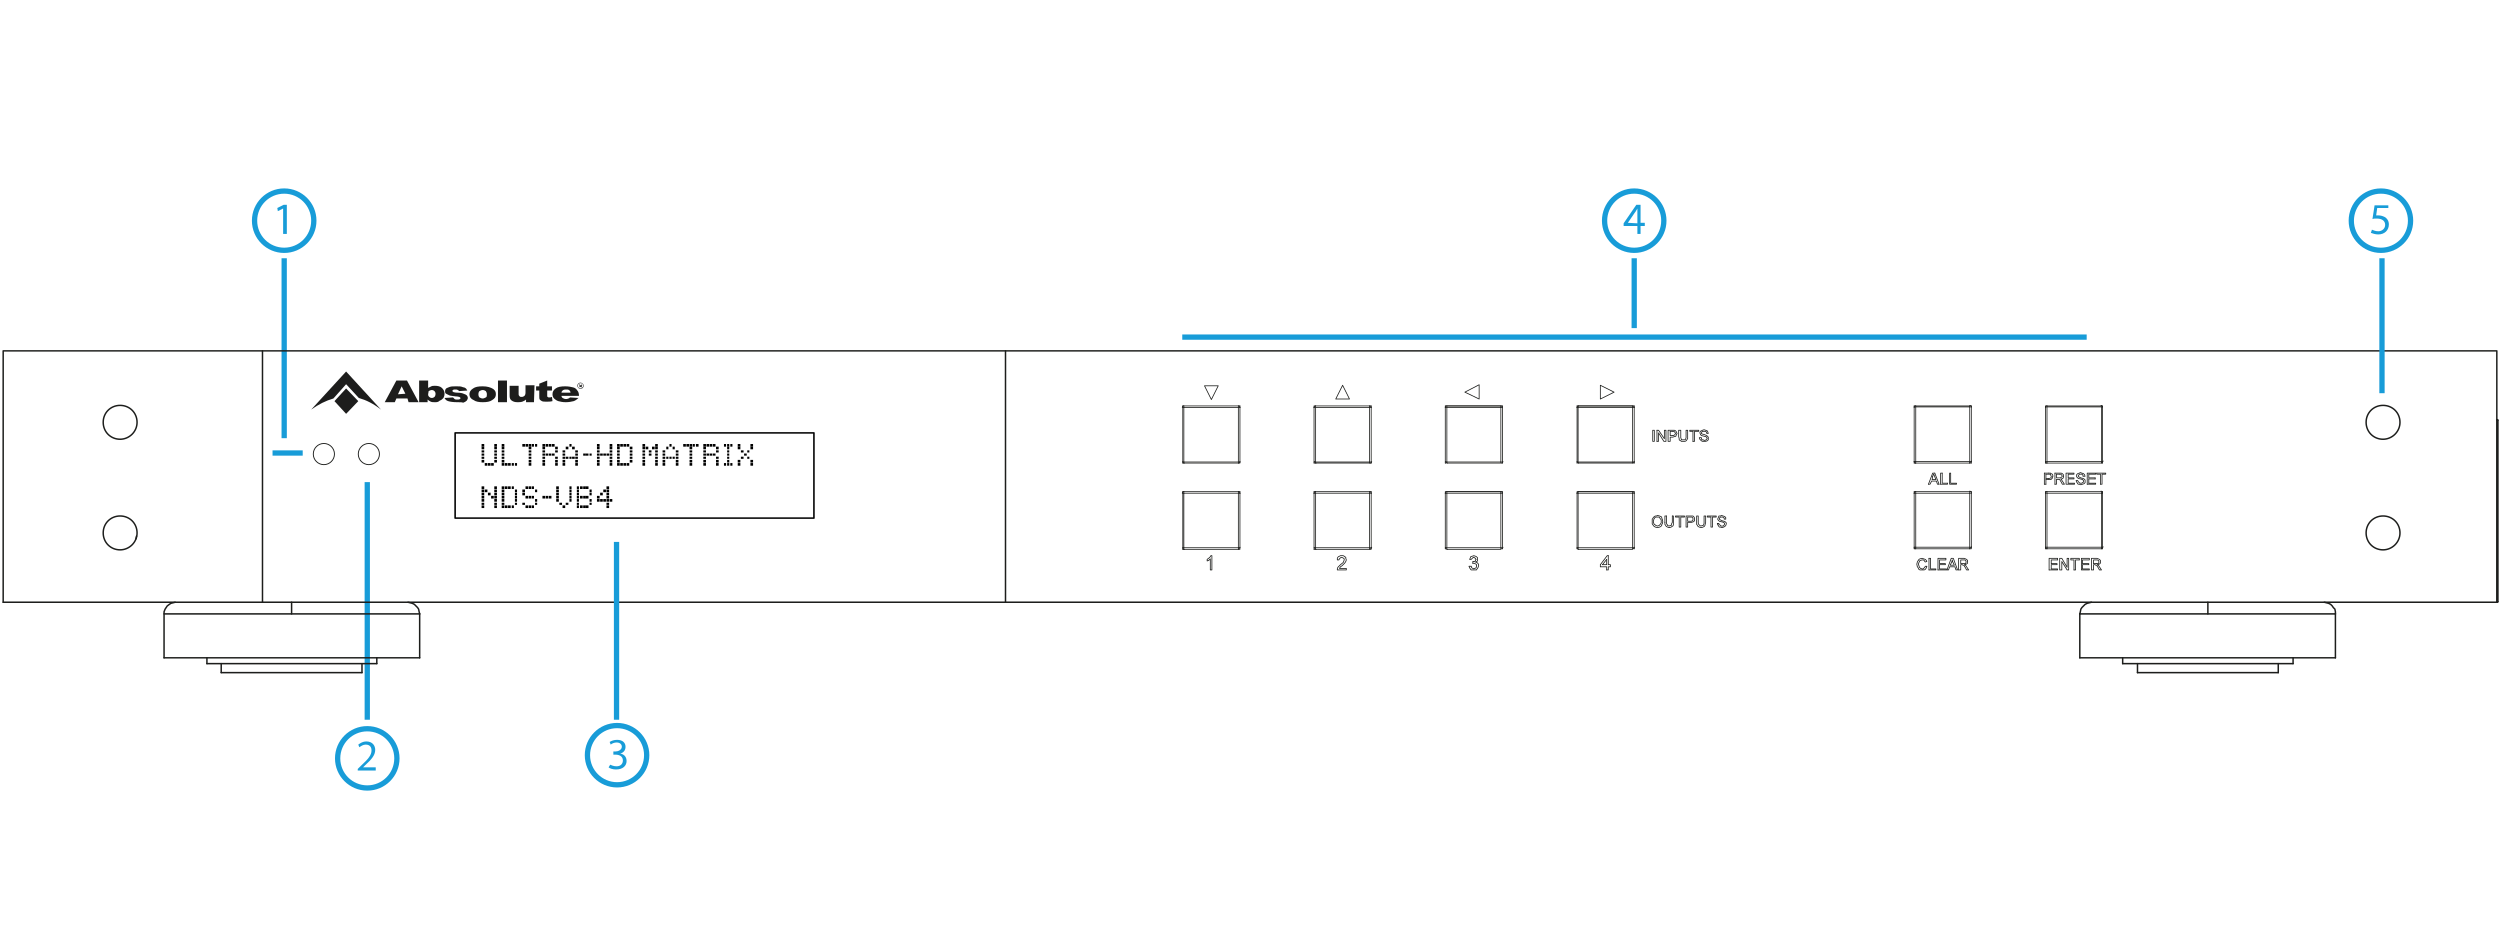 <svg xmlns="http://www.w3.org/2000/svg" xmlns:xlink="http://www.w3.org/1999/xlink" x="0px" y="0px" viewBox="0 0 472.4 178.8" style="enable-background:new 0 0 472.4 178.8;" xml:space="preserve"> <style type="text/css"> .st0{fill:none;stroke:#189CD8;} .st1{enable-background:new ;} .st2{fill:#189CD8;} .st3{fill:none;stroke:#000000;stroke-width:0.3;stroke-linecap:round;stroke-linejoin:round;stroke-miterlimit:10;} .st4{fill-rule:evenodd;clip-rule:evenodd;fill:#1D1D1C;} .st5{fill:none;stroke:#1D1E1C;stroke-width:0.283;stroke-linecap:round;stroke-linejoin:round;stroke-miterlimit:10;} .st6{fill:none;stroke:#1D1E1C;stroke-width:0.15;stroke-linecap:round;stroke-linejoin:round;stroke-miterlimit:10;} .st7{fill:none;stroke:#1D1E1C;stroke-width:0.176;stroke-linecap:round;stroke-linejoin:round;stroke-miterlimit:10;} </style> <g id="Layer_1"> </g> <g id="Layer_2"> <circle class="st0" cx="53.7" cy="41.7" r="5.6"></circle> <g class="st1"> <path class="st2" d="M53.5,39.4L53.5,39.4l-1,0.5l-0.1-0.6l1.2-0.6h0.6v5.5h-0.7V39.4z"></path> </g> <line class="st0" x1="53.7" y1="48.8" x2="53.7" y2="82.8"></line> <line class="st0" x1="57.2" y1="85.6" x2="51.5" y2="85.6"></line> <circle class="st0" cx="69.4" cy="143.3" r="5.6"></circle> <g class="st1"> <path class="st2" d="M67.6,145.8v-0.5l0.6-0.6c1.4-1.3,2-2,2-2.9c0-0.6-0.3-1.1-1.1-1.1c-0.5,0-0.9,0.3-1.2,0.5l-0.2-0.5 c0.4-0.3,0.9-0.6,1.5-0.6c1.2,0,1.7,0.8,1.7,1.6c0,1-0.7,1.8-1.9,2.9l-0.4,0.4l0,0H71v0.6h-3.4V145.8z"></path> </g> <line class="st0" x1="69.4" y1="136" x2="69.4" y2="91.1"></line> <g> <line x1="127.1" y1="84.9" x2="127.5" y2="84.9"></line> <polyline points="127.5,84.9 127.5,84.4 127.1,84.4 127.1,84.9 "></polyline> <polyline points="115.7,84.4 115.7,83.9 115.2,83.9 115.2,84.4 115.7,84.4 "></polyline> <polyline points="116.6,87.5 116.6,88 117.1,88 117.1,87.5 116.6,87.5 "></polyline> <polyline points="117.7,88 117.7,87.5 117.2,87.5 117.2,88 117.7,88 "></polyline> <polyline points="118.3,88 118.3,87.5 117.8,87.5 117.8,88 118.3,88 "></polyline> <polyline points="118.9,88 118.9,87.5 118.4,87.5 118.4,88 118.9,88 "></polyline> <polyline points="117.1,87.4 117.1,86.9 116.6,86.9 116.6,87.4 117.1,87.4 "></polyline> <polyline points="119.5,87.4 119.5,86.9 119,86.9 119,87.4 119.5,87.4 "></polyline> <polyline points="117.1,86.7 117.1,86.3 116.6,86.3 116.6,86.7 117.1,86.7 "></polyline> <polyline points="119.5,86.7 119.5,86.3 119,86.3 119,86.7 119.5,86.7 "></polyline> <polyline points="117.1,86.1 117.1,85.7 116.6,85.7 116.6,86.1 117.1,86.1 "></polyline> <polyline points="119.5,86.1 119.5,85.7 119,85.7 119,86.1 119.5,86.1 "></polyline> <polyline points="117.1,85.5 117.1,85.1 116.6,85.1 116.6,85.5 117.1,85.5 "></polyline> <polyline points="118.9,83.9 118.4,83.9 118.4,84.4 118.9,84.4 118.9,83.9 "></polyline> <polyline points="121.9,84.4 121.9,83.9 121.4,83.9 121.4,84.4 121.9,84.4 "></polyline> <polyline points="124.3,84.4 124.3,83.9 123.8,83.9 123.8,84.4 124.3,84.4 "></polyline> <polyline points="125.7,88 125.7,87.5 125.2,87.5 125.2,88 125.7,88 "></polyline> <polyline points="128.2,88 128.2,87.5 127.7,87.5 127.7,88 128.2,88 "></polyline> <polyline points="125.7,87.4 125.7,86.9 125.2,86.9 125.2,87.4 125.7,87.4 "></polyline> <polyline points="128.2,87.4 128.2,86.9 127.7,86.9 127.7,87.4 128.2,87.4 "></polyline> <polyline points="125.7,86.7 125.7,86.3 125.2,86.3 125.2,86.7 125.7,86.7 "></polyline> <polyline points="126.3,86.7 126.3,86.3 125.9,86.3 125.9,86.7 126.3,86.7 "></polyline> <polyline points="126.9,86.7 126.9,86.3 126.5,86.3 126.5,86.7 126.9,86.7 "></polyline> <polyline points="127.5,86.7 127.5,86.3 127.1,86.3 127.1,86.7 127.5,86.7 "></polyline> <polyline points="128.2,86.7 128.2,86.3 127.7,86.3 127.7,86.7 128.2,86.7 "></polyline> <polyline points="125.7,86.1 125.7,85.7 125.2,85.7 125.2,86.1 125.7,86.1 "></polyline> <polyline points="128.2,86.1 128.2,85.7 127.7,85.7 127.7,86.1 128.2,86.1 "></polyline> <polyline points="125.7,85.5 125.7,85.1 125.2,85.1 125.2,85.5 125.7,85.5 "></polyline> <polyline points="128.2,85.5 128.2,85.1 127.7,85.1 127.7,85.5 128.2,85.5 "></polyline> <polyline points="126.3,84.9 126.3,84.4 125.9,84.4 125.9,84.9 126.3,84.9 "></polyline> <polyline points="94.8,86.9 94.8,87.4 95.3,87.4 95.3,86.9 94.8,86.9 "></polyline> <polyline points="126.9,84.4 126.9,83.9 126.5,83.9 126.5,84.4 126.9,84.4 "></polyline> <polyline points="130.8,88 130.8,87.5 130.3,87.5 130.3,88 130.8,88 "></polyline> <polyline points="130.8,87.4 130.8,86.9 130.3,86.9 130.3,87.4 130.8,87.4 "></polyline> <polyline points="130.8,86.7 130.8,86.3 130.3,86.3 130.3,86.7 130.8,86.7 "></polyline> <polyline points="130.8,86.1 130.8,85.7 130.3,85.7 130.3,86.1 130.8,86.1 "></polyline> <polyline points="130.8,85.5 130.8,85.1 130.3,85.1 130.3,85.5 130.8,85.5 "></polyline> <polyline points="130.8,84.9 130.8,84.4 130.3,84.4 130.3,84.9 130.8,84.9 "></polyline> <polyline points="129.6,84.4 129.6,83.9 129.1,83.9 129.1,84.4 129.6,84.4 "></polyline> <polyline points="130.2,84.4 130.2,83.9 129.7,83.9 129.7,84.4 130.2,84.4 "></polyline> <polyline points="130.8,84.4 130.8,83.9 130.3,83.9 130.3,84.4 130.8,84.4 "></polyline> <polyline points="131.3,84.4 131.3,83.9 130.9,83.9 130.9,84.4 131.3,84.4 "></polyline> <polyline points="132,84.4 132,83.9 131.5,83.9 131.5,84.4 132,84.4 "></polyline> <polyline points="133.4,88 133.4,87.5 132.9,87.5 132.9,88 133.4,88 "></polyline> <polyline points="135.8,88 135.8,87.5 135.3,87.5 135.3,88 135.8,88 "></polyline> <polyline points="133.4,87.4 133.4,86.9 132.9,86.9 132.9,87.4 133.4,87.4 "></polyline> <polyline points="135.8,87.4 135.8,86.9 135.3,86.9 135.3,87.4 135.8,87.4 "></polyline> <polyline points="133.4,86.7 133.4,86.3 132.9,86.3 132.9,86.7 133.4,86.7 "></polyline> <polyline points="135.8,86.7 135.8,86.3 135.3,86.3 135.3,86.7 135.8,86.7 "></polyline> <polyline points="133.4,86.1 133.4,85.7 132.9,85.7 132.9,86.1 133.4,86.1 "></polyline> <polyline points="134,86.1 134,85.7 133.5,85.7 133.5,86.1 134,86.1 "></polyline> <polyline points="134.6,86.1 134.6,85.7 134.1,85.7 134.1,86.1 134.6,86.1 "></polyline> <polyline points="135.2,86.1 135.2,85.7 134.7,85.7 134.7,86.1 135.2,86.1 "></polyline> <polyline points="133.4,85.5 133.4,85.1 132.9,85.1 132.9,85.5 133.4,85.5 "></polyline> <polyline points="135.8,85.5 135.8,85.1 135.3,85.1 135.3,85.5 135.8,85.5 "></polyline> <polyline points="133.4,84.9 133.4,84.4 132.9,84.4 132.9,84.9 133.4,84.9 "></polyline> <polyline points="135.8,84.9 135.8,84.4 135.3,84.4 135.3,84.9 135.8,84.9 "></polyline> <polyline points="133.4,84.4 133.4,83.9 132.9,83.9 132.9,84.4 133.4,84.4 "></polyline> <polyline points="134,84.4 134,83.9 133.5,83.9 133.5,84.4 134,84.4 "></polyline> <polyline points="134.6,84.4 134.6,83.9 134.1,83.9 134.1,84.4 134.6,84.4 "></polyline> <polyline points="135.2,84.4 135.2,83.9 134.7,83.9 134.7,84.4 135.2,84.4 "></polyline> <polyline points="137.2,88 137.2,87.5 136.8,87.5 136.8,88 137.2,88 "></polyline> <polyline points="137.8,88 137.8,87.5 137.4,87.5 137.4,88 137.8,88 "></polyline> <polyline points="138.4,88 138.4,87.5 138,87.5 138,88 138.4,88 "></polyline> <polyline points="137.8,87.4 137.8,86.9 137.4,86.9 137.4,87.4 137.8,87.4 "></polyline> <polyline points="137.8,86.7 137.8,86.3 137.4,86.3 137.4,86.7 137.8,86.7 "></polyline> <polyline points="137.8,86.1 137.8,85.7 137.4,85.7 137.4,86.1 137.8,86.1 "></polyline> <polyline points="137.8,85.5 137.8,85.1 137.4,85.1 137.4,85.5 137.8,85.5 "></polyline> <polyline points="137.8,84.9 137.8,84.4 137.4,84.4 137.4,84.9 137.8,84.9 "></polyline> <polyline points="137.2,84.4 137.2,83.9 136.8,83.9 136.8,84.4 137.2,84.4 "></polyline> <polyline points="137.8,84.4 137.8,83.9 137.4,83.9 137.4,84.4 137.8,84.4 "></polyline> <polyline points="138.4,84.4 138.4,83.9 138,83.9 138,84.4 138.4,84.4 "></polyline> <polyline points="139.9,88 139.9,87.5 139.4,87.5 139.4,88 139.9,88 "></polyline> <polyline points="142.3,88 142.3,87.5 141.8,87.5 141.8,88 142.3,88 "></polyline> <polyline points="139.9,87.4 139.9,86.9 139.4,86.9 139.4,87.4 139.9,87.4 "></polyline> <polyline points="142.3,87.4 142.3,86.9 141.8,86.9 141.8,87.4 142.3,87.4 "></polyline> <polyline points="140.5,86.7 140.5,86.3 140,86.3 140,86.7 140.5,86.7 "></polyline> <polyline points="141.6,86.7 141.6,86.3 141.2,86.3 141.2,86.7 141.6,86.7 "></polyline> <polyline points="141.1,86.1 141.1,85.7 140.6,85.7 140.6,86.1 141.1,86.1 "></polyline> <polyline points="140.5,85.5 140.5,85.1 140,85.1 140,85.5 140.5,85.5 "></polyline> <polyline points="141.6,85.5 141.6,85.1 141.2,85.1 141.2,85.5 141.6,85.5 "></polyline> <polyline points="139.9,84.9 139.9,84.4 139.4,84.4 139.4,84.9 139.9,84.9 "></polyline> <polyline points="142.3,84.9 142.3,84.4 141.8,84.4 141.8,84.9 142.3,84.9 "></polyline> <polyline points="139.9,84.4 139.9,83.9 139.4,83.9 139.4,84.4 139.9,84.4 "></polyline> <polyline points="142.3,84.4 142.3,83.9 141.8,83.9 141.8,84.4 142.3,84.4 "></polyline> <polyline points="115.7,87.5 115.2,87.5 115.2,88 115.7,88 115.7,87.5 "></polyline> <polyline points="113.3,87.4 113.3,86.9 112.8,86.9 112.8,87.4 113.3,87.4 "></polyline> <polyline points="115.7,87.4 115.7,86.9 115.2,86.9 115.2,87.4 115.7,87.4 "></polyline> <polyline points="113.3,86.7 113.3,86.3 112.8,86.3 112.8,86.7 113.3,86.7 "></polyline> <polyline points="115.7,86.7 115.7,86.3 115.2,86.3 115.2,86.7 115.7,86.7 "></polyline> <polyline points="113.3,86.1 113.3,85.7 112.8,85.7 112.8,86.1 113.3,86.1 "></polyline> <polyline points="113.9,86.1 113.9,85.7 113.4,85.7 113.4,86.1 113.9,86.1 "></polyline> <polyline points="99.8,84.4 99.8,83.9 99.3,83.9 99.3,84.4 99.8,84.4 "></polyline> <polyline points="119.5,85.5 119.5,85.1 119,85.1 119,85.5 119.5,85.5 "></polyline> <polyline points="117.1,84.4 116.6,84.4 116.6,84.9 117.1,84.9 117.1,84.4 "></polyline> <polyline points="119.5,84.4 119,84.4 119,84.9 119.5,84.9 119.5,84.4 "></polyline> <polyline points="117.1,83.9 116.6,83.9 116.6,84.4 117.1,84.4 117.1,83.9 "></polyline> <polyline points="117.7,83.9 117.2,83.9 117.2,84.4 117.7,84.4 117.7,83.9 "></polyline> <polyline points="118.3,83.9 117.8,83.9 117.8,84.4 118.3,84.4 118.3,83.9 "></polyline> <polyline points="121.9,87.5 121.4,87.5 121.4,88 121.9,88 121.9,87.5 "></polyline> <polyline points="124.3,87.5 123.8,87.5 123.8,88 124.3,88 124.3,87.5 "></polyline> <polyline points="121.9,86.9 121.4,86.9 121.4,87.4 121.9,87.4 121.9,86.9 "></polyline> <polyline points="103,84.4 103,83.9 102.5,83.9 102.5,84.4 103,84.4 "></polyline> <polyline points="124.3,86.9 123.8,86.9 123.8,87.4 124.3,87.4 124.3,86.9 "></polyline> <polyline points="121.9,86.3 121.4,86.3 121.4,86.7 121.9,86.7 121.9,86.3 "></polyline> <polyline points="124.3,86.3 123.8,86.3 123.8,86.7 124.3,86.7 124.3,86.3 "></polyline> <polyline points="121.9,85.7 121.4,85.7 121.4,86.1 121.9,86.1 121.9,85.7 "></polyline> <polyline points="123.1,86.1 123.1,85.7 122.6,85.7 122.6,86.1 123.1,86.1 "></polyline> <polyline points="124.3,86.1 124.3,85.7 123.8,85.7 123.8,86.1 124.3,86.1 "></polyline> <polyline points="121.9,85.5 121.9,85.1 121.4,85.1 121.4,85.5 121.9,85.5 "></polyline> <polyline points="122.6,85.5 123.1,85.5 123.1,85.1 122.6,85.1 122.6,85.5 "></polyline> <polyline points="124.3,85.5 124.3,85.1 123.8,85.1 123.8,85.5 124.3,85.5 "></polyline> <polyline points="121.9,84.9 121.9,84.4 121.4,84.4 121.4,84.9 121.9,84.9 "></polyline> <polyline points="122.5,84.9 122.5,84.4 122,84.4 122,84.9 122.5,84.9 "></polyline> <polyline points="123.7,84.4 123.2,84.4 123.2,84.9 123.7,84.9 123.7,84.4 "></polyline> <polyline points="124.3,84.9 124.3,84.4 123.8,84.4 123.8,84.9 124.3,84.9 "></polyline> <polyline points="91.5,86.7 91.5,86.3 91,86.3 91,86.7 91.5,86.7 "></polyline> <polyline points="93.9,86.7 93.9,86.3 93.4,86.3 93.4,86.7 93.9,86.7 "></polyline> <polyline points="91.5,86.1 91.5,85.7 91,85.7 91,86.1 91.5,86.1 "></polyline> <polyline points="93.9,86.1 93.9,85.7 93.4,85.7 93.4,86.1 93.9,86.1 "></polyline> <polyline points="91.5,85.5 91.5,85.1 91,85.1 91,85.5 91.5,85.5 "></polyline> <polyline points="93.9,85.5 93.9,85.1 93.4,85.1 93.4,85.5 93.9,85.5 "></polyline> <polyline points="91.5,84.9 91.5,84.4 91,84.4 91,84.9 91.5,84.9 "></polyline> <polyline points="93.9,84.9 93.9,84.4 93.4,84.4 93.4,84.9 93.9,84.9 "></polyline> <polyline points="91.5,84.4 91.5,83.9 91,83.9 91,84.4 91.5,84.4 "></polyline> <polyline points="93.9,84.4 93.9,83.9 93.4,83.9 93.4,84.4 93.9,84.4 "></polyline> <polyline points="95.3,88 95.3,87.5 94.8,87.5 94.8,88 95.3,88 "></polyline> <polyline points="95.9,88 95.9,87.5 95.4,87.5 95.4,88 95.9,88 "></polyline> <polyline points="96.5,88 96.5,87.5 96,87.5 96,88 96.5,88 "></polyline> <polyline points="97.1,88 97.1,87.5 96.7,87.5 96.7,88 97.1,88 "></polyline> <polyline points="97.7,87.5 97.3,87.5 97.3,88 97.7,88 97.7,87.5 "></polyline> <polyline points="104.9,84.4 104.9,84.9 105.4,84.9 105.4,84.4 104.9,84.4 "></polyline> <polyline points="95.3,86.7 95.3,86.3 94.8,86.3 94.8,86.7 95.3,86.7 "></polyline> <polyline points="95.3,86.1 95.3,85.7 94.8,85.7 94.8,86.1 95.3,86.1 "></polyline> <polyline points="95.3,85.5 95.3,85.1 94.8,85.1 94.8,85.5 95.3,85.5 "></polyline> <polyline points="95.3,84.9 95.3,84.4 94.8,84.4 94.8,84.9 95.3,84.9 "></polyline> <polyline points="95.3,84.4 95.3,83.9 94.8,83.9 94.8,84.4 95.3,84.4 "></polyline> <polyline points="100.4,88 100.4,87.5 99.9,87.5 99.9,88 100.4,88 "></polyline> <polyline points="100.4,87.4 100.4,86.9 99.9,86.9 99.9,87.4 100.4,87.4 "></polyline> <polyline points="100.4,86.7 100.4,86.3 99.9,86.3 99.9,86.7 100.4,86.7 "></polyline> <polyline points="100.4,86.1 100.4,85.7 99.9,85.7 99.9,86.1 100.4,86.1 "></polyline> <polyline points="100.4,85.5 100.4,85.1 99.9,85.1 99.9,85.5 100.4,85.5 "></polyline> <polyline points="100.4,84.9 100.4,84.4 99.9,84.4 99.9,84.9 100.4,84.9 "></polyline> <polyline points="99.2,84.4 99.2,83.9 98.7,83.9 98.7,84.4 99.2,84.4 "></polyline> <polyline points="109.2,86.7 109.2,86.3 108.7,86.3 108.7,86.7 109.2,86.7 "></polyline> <polyline points="100.4,84.4 100.4,83.9 99.9,83.9 99.9,84.4 100.4,84.4 "></polyline> <polyline points="100.9,84.4 100.9,83.9 100.5,83.9 100.5,84.4 100.9,84.4 "></polyline> <polyline points="101.5,84.4 101.5,83.9 101.1,83.9 101.1,84.4 101.5,84.4 "></polyline> <line x1="102.5" y1="87.5" x2="102.5" y2="88"></line> <polyline points="102.5,88 103,88 103,87.5 102.5,87.5 "></polyline> <polyline points="105.4,88 105.4,87.5 104.9,87.5 104.9,88 105.4,88 "></polyline> <polyline points="103,87.4 103,86.9 102.5,86.9 102.5,87.4 103,87.4 "></polyline> <polyline points="105.4,87.4 105.4,86.9 104.9,86.9 104.9,87.4 105.4,87.4 "></polyline> <polyline points="103,86.7 103,86.3 102.5,86.3 102.5,86.7 103,86.7 "></polyline> <polyline points="105.4,86.7 105.4,86.3 104.9,86.3 104.9,86.7 105.4,86.7 "></polyline> <polyline points="103,86.1 103,85.7 102.5,85.7 102.5,86.1 103,86.1 "></polyline> <polyline points="103.6,86.1 103.6,85.7 103.1,85.7 103.1,86.1 103.6,86.1 "></polyline> <polyline points="104.2,86.1 104.2,85.7 103.7,85.7 103.7,86.1 104.2,86.1 "></polyline> <polyline points="104.8,86.1 104.8,85.7 104.3,85.7 104.3,86.1 104.8,86.1 "></polyline> <polyline points="103,85.5 103,85.1 102.5,85.1 102.5,85.5 103,85.5 "></polyline> <polyline points="105.4,85.5 105.4,85.1 104.9,85.1 104.9,85.5 105.4,85.5 "></polyline> <polyline points="103,84.4 102.5,84.4 102.5,84.9 103,84.9 103,84.4 "></polyline> <polyline points="103.6,84.4 103.6,83.9 103.1,83.9 103.1,84.4 103.6,84.4 "></polyline> <polyline points="104.2,84.4 104.2,83.9 103.7,83.9 103.7,84.4 104.2,84.4 "></polyline> <polyline points="104.8,84.4 104.8,83.9 104.3,83.9 104.3,84.4 104.8,84.4 "></polyline> <polyline points="106.8,88 106.8,87.5 106.3,87.5 106.3,88 106.8,88 "></polyline> <polyline points="109.2,88 109.2,87.5 108.7,87.5 108.7,88 109.2,88 "></polyline> <polyline points="106.8,87.4 106.8,86.9 106.3,86.9 106.3,87.4 106.8,87.4 "></polyline> <polyline points="109.2,87.4 109.2,86.9 108.7,86.9 108.7,87.4 109.2,87.4 "></polyline> <polyline points="106.8,86.7 106.8,86.3 106.3,86.3 106.3,86.7 106.8,86.7 "></polyline> <polyline points="107.4,86.7 107.4,86.3 106.9,86.3 106.9,86.7 107.4,86.7 "></polyline> <polyline points="108,86.7 108,86.3 107.6,86.3 107.6,86.7 108,86.7 "></polyline> <polyline points="108.6,86.7 108.6,86.3 108.1,86.3 108.1,86.7 108.6,86.7 "></polyline> <polyline points="106.8,85.7 106.3,85.7 106.3,86.1 106.8,86.1 106.8,85.7 "></polyline> <polyline points="109.2,86.1 109.2,85.7 108.7,85.7 108.7,86.1 109.2,86.1 "></polyline> <polyline points="106.8,85.1 106.3,85.1 106.3,85.5 106.8,85.5 106.8,85.1 "></polyline> <line x1="108.7" y1="85.1" x2="108.7" y2="85.5"></line> <polyline points="108.7,85.5 109.2,85.5 109.2,85.1 108.7,85.1 "></polyline> <polyline points="107.4,84.9 107.4,84.4 106.9,84.4 106.9,84.9 107.4,84.9 "></polyline> <polyline points="108.6,84.9 108.6,84.4 108.1,84.4 108.1,84.9 108.6,84.9 "></polyline> <polyline points="108,84.4 108,83.9 107.6,83.9 107.6,84.4 108,84.4 "></polyline> <polyline points="110.7,86.1 110.7,85.7 110.2,85.7 110.2,86.1 110.7,86.1 "></polyline> <polyline points="111.2,86.1 111.2,85.7 110.7,85.7 110.7,86.1 111.2,86.1 "></polyline> <polyline points="111.4,86.1 111.8,86.1 111.8,85.7 111.4,85.7 111.4,86.1 "></polyline> <polyline points="113.3,88 113.3,87.5 112.8,87.5 112.8,88 113.3,88 "></polyline> <polyline points="93.4,87.4 93.9,87.4 93.9,86.9 93.4,86.9 93.4,87.4 "></polyline> <polyline points="114.5,86.1 114.5,85.7 114,85.7 114,86.1 114.5,86.1 "></polyline> <line x1="114.6" y1="85.7" x2="114.6" y2="86.1"></line> <polyline points="114.6,86.1 115.1,86.1 115.1,85.7 114.6,85.7 "></polyline> <polyline points="115.7,86.1 115.7,85.7 115.2,85.7 115.2,86.1 115.7,86.1 "></polyline> <polyline points="113.3,85.5 113.3,85.1 112.8,85.1 112.8,85.5 113.3,85.5 "></polyline> <polyline points="115.7,85.5 115.7,85.1 115.2,85.1 115.2,85.5 115.7,85.5 "></polyline> <polyline points="113.3,84.9 113.3,84.4 112.8,84.4 112.8,84.9 113.3,84.9 "></polyline> <line x1="115.2" y1="84.4" x2="115.2" y2="84.9"></line> <polyline points="115.2,84.9 115.7,84.9 115.7,84.4 115.2,84.4 "></polyline> <polyline points="112.8,83.9 112.8,84.4 113.3,84.4 113.3,83.9 112.8,83.9 "></polyline> <polyline points="92.1,88 92.1,87.5 91.6,87.5 91.6,88 92.1,88 "></polyline> <polyline points="92.2,88 92.7,88 92.7,87.5 92.2,87.5 92.2,88 "></polyline> <polyline points="92.8,87.5 92.8,88 93.3,88 93.3,87.5 92.8,87.5 "></polyline> <line x1="91.5" y1="86.9" x2="91" y2="86.9"></line> <polyline points="91,86.9 91,87.4 91.5,87.4 91.5,86.9 "></polyline> </g> <g> <line x1="97.6" y1="93.5" x2="97.6" y2="93.2"></line> <polyline points="111.8,94.8 111.8,94.3 111.4,94.3 111.4,94.8 111.8,94.8 "></polyline> <polyline points="95.3,96 95.3,95.5 94.8,95.5 94.8,96 95.3,96 "></polyline> <polyline points="91.5,91.9 91,91.9 91,92.4 91.5,92.4 91.5,91.9 "></polyline> <line x1="93.9" y1="91.9" x2="93.4" y2="91.9"></line> <polyline points="93.4,91.9 93.4,92.4 93.9,92.4 93.9,91.9 "></polyline> <line x1="95.4" y1="95.5" x2="95.4" y2="96"></line> <polyline points="95.4,96 95.9,96 95.9,95.5 95.4,95.5 "></polyline> <line x1="96" y1="95.5" x2="96" y2="96"></line> <polyline points="96,96 96.5,96 96.5,95.5 96,95.5 "></polyline> <polyline points="97.1,95.5 96.7,95.5 96.7,96 97.1,96 97.1,95.5 "></polyline> <line x1="91" y1="95.5" x2="91" y2="96"></line> <polyline points="91,96 91.5,96 91.5,95.5 91,95.5 "></polyline> <polyline points="99.2,95.4 99.2,95 98.7,95 98.7,95.4 99.2,95.4 "></polyline> <polyline points="91.5,95.4 91.5,95 91,95 91,95.4 91.5,95.4 "></polyline> <polyline points="92.7,93.6 92.7,93.1 92.2,93.1 92.2,93.6 92.7,93.6 "></polyline> <polyline points="93.9,93.6 93.9,93.1 93.4,93.1 93.4,93.6 93.9,93.6 "></polyline> <line x1="91" y1="92.5" x2="91" y2="93"></line> <polyline points="91,93 91.5,93 91.5,92.5 91,92.5 "></polyline> <polyline points="92.1,93 92.1,92.5 91.6,92.5 91.6,93 92.1,93 "></polyline> <polyline points="93.9,93 93.9,92.5 93.4,92.5 93.4,93 93.9,93 "></polyline> <polyline points="99.2,93 99.2,92.5 98.7,92.5 98.7,93 99.2,93 "></polyline> <polyline points="101.5,93 101.5,92.5 101.1,92.5 101.1,93 101.5,93 "></polyline> <polyline points="99.8,92.4 99.8,91.9 99.3,91.9 99.3,92.4 99.8,92.4 "></polyline> <polyline points="100.4,92.4 100.4,91.9 99.9,91.9 99.9,92.4 100.4,92.4 "></polyline> <polyline points="100.9,92.4 100.9,91.9 100.5,91.9 100.5,92.4 100.9,92.4 "></polyline> <polyline points="103,94.2 103,93.7 102.5,93.7 102.5,94.2 103,94.2 "></polyline> <polyline points="103.6,94.2 103.6,93.7 103.1,93.7 103.1,94.2 103.6,94.2 "></polyline> <polyline points="104.2,94.2 104.2,93.7 103.7,93.7 103.7,94.2 104.2,94.2 "></polyline> <polyline points="106.8,96 106.8,95.5 106.3,95.5 106.3,96 106.8,96 "></polyline> <polyline points="106.2,95.4 106.2,95 105.7,95 105.7,95.4 106.2,95.4 "></polyline> <polyline points="107.4,95.4 107.4,95 106.9,95 106.9,95.4 107.4,95.4 "></polyline> <polyline points="105.6,94.8 105.6,94.3 105.1,94.3 105.1,94.8 105.6,94.8 "></polyline> <polyline points="108,94.8 108,94.3 107.6,94.3 107.6,94.8 108,94.8 "></polyline> <polyline points="105.6,94.2 105.6,93.7 105.1,93.7 105.1,94.2 105.6,94.2 "></polyline> <polyline points="108,94.2 108,93.7 107.6,93.7 107.6,94.2 108,94.2 "></polyline> <polyline points="105.6,93.6 105.6,93.1 105.1,93.1 105.1,93.6 105.6,93.6 "></polyline> <polyline points="108,93.6 108,93.1 107.6,93.1 107.6,93.6 108,93.6 "></polyline> <polyline points="93.4,95.5 93.4,96 93.9,96 93.9,95.5 93.4,95.5 "></polyline> <polyline points="93.9,95.4 93.9,95 93.4,95 93.4,95.4 93.9,95.4 "></polyline> <polyline points="91.5,94.8 91.5,94.3 91,94.3 91,94.8 91.5,94.8 "></polyline> <polyline points="93.9,94.8 93.9,94.3 93.4,94.3 93.4,94.8 93.9,94.8 "></polyline> <line x1="91" y1="93.7" x2="91" y2="94.2"></line> <polyline points="91,94.2 91.5,94.2 91.5,93.7 91,93.7 "></polyline> <polyline points="93.3,94.2 93.3,93.7 92.8,93.7 92.8,94.2 93.3,94.2 "></polyline> <polyline points="93.9,94.2 93.9,93.7 93.4,93.7 93.4,94.2 93.9,94.2 "></polyline> <polyline points="91.5,93.6 91.5,93.1 91,93.1 91,93.6 91.5,93.6 "></polyline> <polyline points="95.3,95.4 95.3,95 94.8,95 94.8,95.4 95.3,95.4 "></polyline> <line x1="97.3" y1="95" x2="97.3" y2="95.4"></line> <polyline points="97.3,95.4 97.7,95.4 97.7,95 97.3,95 "></polyline> <line x1="94.8" y1="94.3" x2="94.8" y2="94.8"></line> <polyline points="94.8,94.8 95.3,94.8 95.3,94.3 94.8,94.3 "></polyline> <line x1="97.3" y1="94.3" x2="97.3" y2="94.8"></line> <polyline points="97.3,94.8 97.7,94.8 97.7,94.3 97.3,94.3 "></polyline> <line x1="94.8" y1="93.7" x2="94.8" y2="94.2"></line> <polyline points="94.8,94.2 95.3,94.2 95.3,93.7 94.8,93.7 "></polyline> <line x1="97.3" y1="93.7" x2="97.3" y2="94.2"></line> <polyline points="97.3,94.2 97.7,94.2 97.7,93.7 97.3,93.7 "></polyline> <line x1="94.8" y1="93.1" x2="94.8" y2="93.6"></line> <polyline points="94.8,93.6 95.3,93.6 95.3,93.1 94.8,93.1 "></polyline> <line x1="97.3" y1="93.1" x2="97.3" y2="93.6"></line> <polyline points="97.3,93.6 97.7,93.6 97.7,93.1 97.3,93.1 "></polyline> <line x1="94.8" y1="92.5" x2="94.8" y2="93"></line> <polyline points="94.8,93 95.3,93 95.3,92.5 94.8,92.5 "></polyline> <line x1="97.3" y1="92.5" x2="97.3" y2="93"></line> <polyline points="97.3,93 97.7,93 97.7,92.5 97.3,92.5 "></polyline> <polyline points="94.8,91.9 94.8,92.4 95.3,92.4 95.3,91.9 94.8,91.9 "></polyline> <line x1="95.4" y1="91.9" x2="95.4" y2="92.4"></line> <polyline points="95.4,92.4 95.9,92.4 95.9,91.9 95.4,91.9 "></polyline> <line x1="96" y1="91.9" x2="96" y2="92.4"></line> <polyline points="96,92.4 96.5,92.4 96.5,91.9 96,91.9 "></polyline> <line x1="96.7" y1="91.9" x2="96.7" y2="92.4"></line> <polyline points="96.7,92.4 97.1,92.4 97.1,91.9 96.7,91.9 "></polyline> <polyline points="99.8,95.5 99.3,95.5 99.3,96 99.8,96 99.8,95.5 "></polyline> <polyline points="100.4,96 100.4,95.5 99.9,95.5 99.9,96 100.4,96 "></polyline> <polyline points="100.9,96 100.9,95.5 100.5,95.5 100.5,96 100.9,96 "></polyline> <polyline points="101.5,95.4 101.5,95 101.1,95 101.1,95.4 101.5,95.4 "></polyline> <polyline points="101.5,94.8 101.5,94.3 101.1,94.3 101.1,94.8 101.5,94.8 "></polyline> <polyline points="99.8,94.2 99.8,93.7 99.3,93.7 99.3,94.2 99.8,94.2 "></polyline> <line x1="99.9" y1="93.7" x2="99.9" y2="94.2"></line> <polyline points="99.9,94.2 100.4,94.2 100.4,93.7 99.9,93.7 "></polyline> <polyline points="100.9,94.2 100.9,93.7 100.5,93.7 100.5,94.2 100.9,94.2 "></polyline> <polyline points="99.2,93.6 99.2,93.1 98.7,93.1 98.7,93.6 99.2,93.6 "></polyline> <polyline points="105.6,93 105.6,92.5 105.1,92.5 105.1,93 105.6,93 "></polyline> <polyline points="108,93 108,92.5 107.6,92.5 107.6,93 108,93 "></polyline> <polyline points="105.6,92.4 105.6,91.9 105.1,91.9 105.1,92.4 105.6,92.4 "></polyline> <polyline points="108,92.4 108,91.9 107.6,91.9 107.6,92.4 108,92.4 "></polyline> <polyline points="109,96 109.4,96 109.4,95.5 109,95.5 109,96 "></polyline> <polyline points="110.1,96 110.1,95.5 109.6,95.5 109.6,96 110.1,96 "></polyline> <polyline points="110.7,96 110.7,95.5 110.2,95.5 110.2,96 110.7,96 "></polyline> <polyline points="111.2,96 111.2,95.5 110.7,95.5 110.7,96 111.2,96 "></polyline> <polyline points="109.4,95 109,95 109,95.4 109.4,95.4 109.4,95 "></polyline> <polyline points="111.8,95.4 111.8,95 111.4,95 111.4,95.4 111.8,95.4 "></polyline> <polyline points="109.4,94.8 109.4,94.3 109,94.3 109,94.8 109.4,94.8 "></polyline> <polyline points="109.4,94.2 109.4,93.7 109,93.7 109,94.2 109.4,94.2 "></polyline> <polyline points="110.1,94.2 110.1,93.7 109.6,93.7 109.6,94.2 110.1,94.2 "></polyline> <polyline points="110.7,94.2 110.7,93.7 110.2,93.7 110.2,94.2 110.7,94.2 "></polyline> <line x1="110.7" y1="93.7" x2="110.7" y2="94.2"></line> <polyline points="110.7,94.2 111.2,94.2 111.2,93.7 110.7,93.7 "></polyline> <polyline points="109.4,93.6 109.4,93.1 109,93.1 109,93.6 109.4,93.6 "></polyline> <polyline points="111.8,93.6 111.8,93.1 111.4,93.1 111.4,93.6 111.8,93.6 "></polyline> <polyline points="109.4,93 109.4,92.5 109,92.5 109,93 109.4,93 "></polyline> <polyline points="115.1,93 115.1,92.5 114.6,92.5 114.6,93 115.1,93 "></polyline> <polyline points="113.4,94.8 113.9,94.8 113.9,94.3 113.4,94.3 113.4,94.8 "></polyline> <polyline points="110.2,92.4 110.7,92.4 110.7,91.9 110.2,91.9 110.2,92.4 "></polyline> <polyline points="110.7,92.4 111.2,92.4 111.2,91.9 110.7,91.9 110.7,92.4 "></polyline> <polyline points="114.6,96 115.1,96 115.1,95.5 114.6,95.5 114.6,96 "></polyline> <polyline points="114.6,95.4 115.1,95.4 115.1,95 114.6,95 114.6,95.4 "></polyline> <polyline points="113.3,94.8 113.3,94.3 112.8,94.3 112.8,94.8 113.3,94.8 "></polyline> <polyline points="114,94.8 114.5,94.8 114.5,94.3 114,94.3 114,94.8 "></polyline> <polyline points="114.6,94.8 115.1,94.8 115.1,94.3 114.6,94.3 114.6,94.8 "></polyline> <polyline points="115.2,94.8 115.7,94.8 115.7,94.3 115.2,94.3 115.2,94.8 "></polyline> <line x1="109" y1="92.4" x2="109.4" y2="92.4"></line> <polyline points="109.4,92.4 109.4,91.9 109,91.9 109,92.4 "></polyline> <polyline points="109.6,92.4 110.1,92.4 110.1,91.9 109.6,91.9 109.6,92.4 "></polyline> <polyline points="114.6,94.2 115.1,94.2 115.1,93.7 114.6,93.7 114.6,94.2 "></polyline> <polyline points="113.9,93.1 113.4,93.1 113.4,93.6 113.9,93.6 113.9,93.1 "></polyline> <polyline points="112.8,94.2 113.3,94.2 113.3,93.7 112.8,93.7 112.8,94.2 "></polyline> <polyline points="111.8,93 111.8,92.5 111.4,92.5 111.4,93 111.8,93 "></polyline> <line x1="114.6" y1="93.1" x2="114.6" y2="93.6"></line> <polyline points="114.6,93.6 115.1,93.6 115.1,93.1 114.6,93.1 "></polyline> <polyline points="114,93 114.5,93 114.5,92.5 114,92.5 114,93 "></polyline> <polyline points="114.6,92.4 115.1,92.4 115.1,91.9 114.6,91.9 114.6,92.4 "></polyline> </g> <polyline class="st3" points="86,97.9 86,81.8 153.8,81.8 153.8,97.9 86,97.9 "></polyline> <g> <g> <polygon class="st4" points="65.4,73.4 67.7,75.8 65.4,78.2 63.2,75.8 65.4,73.4 "></polygon> <path class="st4" d="M58.8,77.4l6.6-7.2l6.6,7.2c-1.4-1.1-2.8-1.8-4.2-2.2l-2.4-2.6L63,75.3C61.6,75.7,60.2,76.4,58.8,77.4 L58.8,77.4z"></path> </g> <path class="st4" d="M77,75.3h-2.1L74.6,76h-1.9l2.2-4.1h2l2.2,4.1h-1.9L77,75.3L77,75.3z M76.6,74.4L75.9,73l-0.7,1.5L76.6,74.4 L76.6,74.4z M79.2,71.9h1.7l0,1.4c0.2-0.1,0.4-0.2,0.6-0.3c0.2-0.1,0.4-0.1,0.7-0.1c0.5,0,1,0.1,1.3,0.4c0.3,0.3,0.5,0.6,0.5,1.1 c0,0.3-0.1,0.6-0.2,0.8c-0.2,0.2-0.4,0.4-0.7,0.5C82.8,76,82.5,76,82.2,76c-0.3,0-0.6,0-0.8-0.1c-0.2-0.1-0.4-0.2-0.6-0.4V76h-1.6 L79.2,71.9L79.2,71.9z M80.9,74.5c0,0.3,0.1,0.4,0.2,0.5c0.1,0.1,0.3,0.2,0.5,0.2c0.2,0,0.4-0.1,0.5-0.2c0.1-0.1,0.2-0.3,0.2-0.6 c0-0.2-0.1-0.4-0.2-0.5c-0.1-0.1-0.3-0.2-0.5-0.2c-0.2,0-0.4,0.1-0.6,0.2C81,74.1,80.9,74.3,80.9,74.5L80.9,74.5z M84,75.2 l1.6-0.1c0.1,0.1,0.2,0.2,0.3,0.3c0.1,0.1,0.3,0.1,0.5,0.1c0.2,0,0.4,0,0.5-0.1c0.1,0,0.1-0.1,0.1-0.2c0-0.1-0.1-0.1-0.2-0.2 c-0.1,0-0.3-0.1-0.7-0.1c-0.6-0.1-1-0.1-1.2-0.2c-0.2-0.1-0.4-0.2-0.6-0.3c-0.2-0.1-0.2-0.3-0.2-0.5c0-0.2,0.1-0.4,0.2-0.5 c0.2-0.1,0.4-0.2,0.7-0.3c0.3-0.1,0.7-0.1,1.2-0.1c0.5,0,0.9,0,1.1,0.1c0.2,0.1,0.5,0.1,0.6,0.2c0.2,0.1,0.3,0.3,0.4,0.5l-1.6,0.1 c0-0.1-0.1-0.2-0.2-0.2c-0.1-0.1-0.3-0.1-0.5-0.1c-0.2,0-0.3,0-0.4,0.1c-0.1,0-0.1,0.1-0.1,0.2c0,0.1,0.1,0.1,0.2,0.2 c0.1,0,0.3,0.1,0.7,0.1c0.6,0,1,0.1,1.2,0.2c0.3,0.1,0.5,0.2,0.6,0.3c0.1,0.1,0.2,0.3,0.2,0.5c0,0.2-0.1,0.3-0.2,0.5 c-0.2,0.2-0.4,0.3-0.7,0.4C87.4,76,86.9,76,86.4,76c-0.8,0-1.4-0.1-1.7-0.2C84.3,75.7,84.1,75.4,84,75.2L84,75.2z M88.7,74.5 c0-0.4,0.2-0.8,0.7-1.1c0.4-0.3,1-0.4,1.8-0.4c0.9,0,1.5,0.2,2,0.5c0.4,0.3,0.5,0.6,0.5,1c0,0.5-0.2,0.8-0.7,1.1 C92.6,75.9,92,76,91.2,76c-0.7,0-1.3-0.1-1.7-0.4C89,75.4,88.7,75,88.7,74.5L88.7,74.5z M90.4,74.5c0,0.3,0.1,0.5,0.2,0.6 c0.2,0.1,0.4,0.2,0.6,0.2c0.2,0,0.4-0.1,0.6-0.2C92,75,92,74.8,92,74.5c0-0.3-0.1-0.4-0.2-0.6c-0.2-0.1-0.3-0.2-0.6-0.2 c-0.2,0-0.4,0.1-0.6,0.2C90.5,74,90.4,74.2,90.4,74.5L90.4,74.5z M94.1,71.9h1.7l0,4.1h-1.7L94.1,71.9L94.1,71.9z M100.9,76h-1.5 v-0.5c-0.2,0.2-0.5,0.3-0.7,0.4C98.4,76,98.1,76,97.8,76c-0.5,0-0.8-0.1-1.1-0.3c-0.3-0.2-0.4-0.5-0.4-0.9l0-1.9H98l0,1.6 c0,0.2,0.1,0.3,0.2,0.4c0.1,0.1,0.2,0.1,0.4,0.1c0.2,0,0.4-0.1,0.5-0.2c0.1-0.1,0.2-0.3,0.2-0.6l0-1.4h1.7L100.9,76L100.9,76z M103.4,71.9l0,1.1h0.9v0.8h-0.9l0,1c0,0.1,0,0.2,0.1,0.2c0.1,0.1,0.1,0.1,0.3,0.1c0.1,0,0.3,0,0.5-0.1l0.1,0.8 c-0.4,0.1-0.8,0.1-1.1,0.1c-0.4,0-0.7,0-0.9-0.1c-0.2-0.1-0.3-0.2-0.4-0.3c-0.1-0.1-0.1-0.4-0.1-0.7l0-1h-0.6V73h0.6v-0.5 L103.4,71.9L103.4,71.9z M109.4,74.8l-3.3,0c0,0.2,0.1,0.3,0.2,0.4c0.2,0.1,0.4,0.2,0.6,0.2c0.2,0,0.3,0,0.5-0.1 c0.1,0,0.2-0.1,0.3-0.2l1.6,0.1c-0.3,0.3-0.6,0.5-0.9,0.6c-0.4,0.1-0.9,0.2-1.5,0.2c-0.6,0-1-0.1-1.4-0.2 c-0.3-0.1-0.6-0.3-0.8-0.5c-0.2-0.2-0.3-0.5-0.3-0.8c0-0.5,0.2-0.8,0.6-1.1c0.4-0.3,1-0.4,1.8-0.4c0.6,0,1.1,0.1,1.5,0.2 c0.4,0.1,0.6,0.3,0.8,0.6c0.2,0.2,0.3,0.6,0.3,0.9V74.8L109.4,74.8z M107.8,74.2c0-0.2-0.1-0.4-0.3-0.5c-0.1-0.1-0.3-0.1-0.6-0.1 c-0.3,0-0.5,0.1-0.6,0.2c-0.1,0.1-0.2,0.2-0.2,0.4H107.8L107.8,74.2z"></path> <g> <path class="st4" d="M109.5,73.2v-0.6h0.3c0.1,0,0.1,0,0.1,0c0,0,0.1,0,0.1,0.1c0,0,0,0.1,0,0.1c0,0,0,0.1,0,0.1 c0,0-0.1,0-0.1,0.1c0,0,0,0,0,0c0,0,0,0,0.1,0.1l0.1,0.2h-0.1l-0.1-0.1c0,0,0-0.1-0.1-0.1c0,0,0,0,0,0c0,0,0,0,0,0c0,0,0,0,0,0 h-0.1L109.5,73.2L109.5,73.2L109.5,73.2z M109.6,72.8h0.2c0,0,0.1,0,0.1,0c0,0,0,0,0,0c0,0,0,0,0-0.1c0,0,0-0.1,0-0.1 c0,0-0.1,0-0.1,0h-0.2V72.8L109.6,72.8z"></path> <path class="st4" d="M109.7,72.3c0.3,0,0.6,0.3,0.6,0.6c0,0.3-0.3,0.6-0.6,0.6c-0.3,0-0.6-0.3-0.6-0.6 C109.1,72.5,109.4,72.3,109.7,72.3L109.7,72.3z M109.7,72.4c0.3,0,0.5,0.2,0.5,0.5c0,0.3-0.2,0.5-0.5,0.5c-0.3,0-0.5-0.2-0.5-0.5 C109.2,72.6,109.4,72.4,109.7,72.4L109.7,72.4z"></path> </g> </g> <g> <polyline class="st5" points="79.3,116 79.2,115.6 79.1,115.1 78.9,114.8 78.6,114.5 78.3,114.2 77.9,114 77.5,113.9 77.1,113.8 "></polyline> <polyline class="st5" points="33.1,113.8 32.7,113.9 32.3,114 32,114.2 31.6,114.5 31.4,114.8 31.2,115.1 31,115.6 31,116 31,124.3 "></polyline> <line class="st5" x1="79.3" y1="124.3" x2="79.3" y2="116"></line> <line class="st5" x1="39.1" y1="124.3" x2="39.1" y2="125.4"></line> <line class="st5" x1="71.2" y1="125.4" x2="71.2" y2="124.3"></line> <line class="st5" x1="41.8" y1="125.4" x2="41.8" y2="127.1"></line> <line class="st5" x1="68.4" y1="127.1" x2="68.4" y2="125.4"></line> <polyline class="st5" points="395.2,113.8 394.8,113.9 394.4,114 394,114.2 393.7,114.5 393.4,114.8 393.2,115.1 393.1,115.6 393,116 "></polyline> <polyline class="st5" points="441.3,116 441.3,115.6 441.2,115.1 440.9,114.8 440.7,114.5 440.4,114.2 440,114 439.6,113.9 439.2,113.8 "></polyline> <line class="st5" x1="393" y1="116" x2="393" y2="124.3"></line> <line class="st5" x1="441.3" y1="124.3" x2="441.3" y2="116"></line> <line class="st5" x1="401.1" y1="124.3" x2="401.1" y2="125.4"></line> <line class="st5" x1="433.3" y1="125.4" x2="433.3" y2="124.3"></line> <line class="st5" x1="403.9" y1="125.4" x2="403.9" y2="127.1"></line> <line class="st5" x1="430.5" y1="127.1" x2="430.5" y2="125.4"></line> <line class="st5" x1="25.8" y1="101.3" x2="25.7" y2="101.8"></line> <polyline class="st6" points="248.6,87.5 248.6,87.3 258.8,87.3 258.8,87.5 248.6,87.5 "></polyline> <polyline class="st6" points="258.8,87.3 258.8,77 248.6,77 248.6,87.3 "></polyline> <polyline class="st6" points="248.3,77 248.6,77 248.6,76.7 258.8,76.7 258.8,77 "></polyline> <path class="st6" d="M248.6,76.7c-0.1,0-0.3,0.1-0.3,0.3"></path> <line class="st6" x1="259.1" y1="77" x2="258.8" y2="77"></line> <path class="st6" d="M259.1,77c0-0.1-0.1-0.3-0.3-0.3"></path> <polyline class="st6" points="248.6,87.3 248.3,87.3 248.3,77 "></polyline> <polyline class="st6" points="259.1,77 259.1,87.3 258.8,87.3 "></polyline> <path class="st6" d="M248.4,87.2c0,0.1,0.1,0.3,0.3,0.3"></path> <path class="st6" d="M258.9,87.5c0.1,0,0.3-0.1,0.3-0.3"></path> <polyline class="st6" points="397.1,103.7 397.1,103.4 397.3,103.4 "></polyline> <path class="st6" d="M397.1,103.6c0.1,0,0.3-0.1,0.3-0.3"></path> <line class="st6" x1="386.8" y1="103.4" x2="397.1" y2="103.4"></line> <polyline class="st6" points="397.1,103.7 386.8,103.7 386.8,103.4 "></polyline> <polyline class="st6" points="397.1,103.4 397.1,93.2 386.8,93.2 386.8,103.4 "></polyline> <polyline class="st6" points="386.5,93.2 386.8,93.2 386.8,92.9 397.1,92.9 397.1,93.2 "></polyline> <path class="st6" d="M386.8,92.9c-0.1,0-0.3,0.1-0.3,0.3"></path> <line class="st6" x1="397.3" y1="93.2" x2="397.1" y2="93.2"></line> <path class="st6" d="M397.3,93.1c0-0.1-0.1-0.3-0.3-0.3"></path> <polyline class="st6" points="386.8,103.4 386.5,103.4 386.5,93.2 "></polyline> <line class="st6" x1="397.3" y1="93.2" x2="397.3" y2="103.4"></line> <path class="st6" d="M386.5,103.4c0,0.1,0.1,0.3,0.3,0.3"></path> <line class="st6" x1="362" y1="93.2" x2="361.7" y2="93.2"></line> <path class="st6" d="M362,92.9c-0.1,0-0.3,0.1-0.3,0.3"></path> <line class="st6" x1="362" y1="93.2" x2="362" y2="92.9"></line> <polyline class="st6" points="372.2,103.7 372.2,103.4 372.5,103.4 "></polyline> <path class="st6" d="M372.2,103.6c0.1,0,0.3-0.1,0.3-0.3"></path> <line class="st6" x1="362" y1="103.4" x2="372.2" y2="103.4"></line> <polyline class="st6" points="372.2,103.7 362,103.7 362,103.4 "></polyline> <polyline class="st6" points="372.5,93.2 372.2,93.2 372.2,92.9 "></polyline> <path class="st6" d="M372.5,93.1c0-0.1-0.1-0.3-0.3-0.3"></path> <polyline class="st6" points="372.2,103.4 372.2,93.2 362,93.2 362,103.4 "></polyline> <line class="st6" x1="362" y1="92.9" x2="372.2" y2="92.9"></line> <polyline class="st6" points="362,103.4 361.7,103.4 361.7,93.2 "></polyline> <line class="st6" x1="372.5" y1="93.2" x2="372.5" y2="103.4"></line> <path class="st6" d="M361.7,103.4c0,0.1,0.1,0.3,0.3,0.3"></path> <line class="st6" x1="362" y1="87.2" x2="362" y2="87.5"></line> <path class="st6" d="M361.7,87.2c0,0.1,0.1,0.3,0.3,0.3"></path> <line class="st6" x1="362" y1="87.2" x2="361.7" y2="87.2"></line> <polyline class="st6" points="372.2,87.5 372.2,87.2 372.5,87.2 "></polyline> <path class="st6" d="M372.2,87.4c0.1,0,0.3-0.1,0.3-0.3"></path> <line class="st6" x1="362" y1="87.2" x2="372.2" y2="87.2"></line> <line class="st6" x1="372.2" y1="87.5" x2="362" y2="87.5"></line> <polyline class="st6" points="372.2,76.9 362,76.9 362,76.7 372.2,76.7 372.2,76.9 "></polyline> <line class="st6" x1="362" y1="76.9" x2="361.7" y2="76.9"></line> <path class="st6" d="M362,76.7c-0.1,0-0.3,0.1-0.3,0.3"></path> <line class="st6" x1="372.5" y1="76.9" x2="372.2" y2="76.9"></line> <path class="st6" d="M372.5,76.9c0-0.1-0.1-0.3-0.3-0.3"></path> <line class="st6" x1="372.2" y1="87.2" x2="372.2" y2="76.9"></line> <line class="st6" x1="362" y1="76.9" x2="362" y2="87.2"></line> <line class="st6" x1="361.7" y1="87.2" x2="361.7" y2="76.9"></line> <line class="st6" x1="372.5" y1="76.9" x2="372.5" y2="87.2"></line> <polyline class="st6" points="298.2,103.8 298.2,103.5 308.5,103.5 308.5,103.8 298.2,103.8 "></polyline> <polyline class="st6" points="308.5,103.5 308.5,93.2 298.2,93.2 298.2,103.5 "></polyline> <polyline class="st6" points="298,93.2 298.2,93.2 298.2,92.9 308.5,92.9 308.5,93.2 "></polyline> <path class="st6" d="M298.3,92.9c-0.1,0-0.3,0.1-0.3,0.3"></path> <line class="st6" x1="308.8" y1="93.2" x2="308.5" y2="93.2"></line> <path class="st6" d="M308.8,93.2c0-0.1-0.1-0.3-0.3-0.3"></path> <line class="st6" x1="308.8" y1="103.5" x2="308.5" y2="103.5"></line> <path class="st6" d="M308.5,103.7c0.1,0,0.3-0.1,0.3-0.3"></path> <polyline class="st6" points="298.2,103.5 298,103.5 298,93.2 "></polyline> <line class="st6" x1="308.8" y1="93.2" x2="308.8" y2="103.5"></line> <path class="st6" d="M298,103.5c0,0.1,0.1,0.3,0.3,0.3"></path> <polyline class="st6" points="248.6,103.8 248.6,103.5 258.8,103.5 258.8,103.8 248.6,103.8 "></polyline> <line class="st6" x1="248.6" y1="93.2" x2="248.3" y2="93.2"></line> <path class="st6" d="M248.6,92.9c-0.1,0-0.3,0.1-0.3,0.3"></path> <polyline class="st6" points="258.8,103.5 258.8,93.2 248.6,93.2 248.6,92.9 "></polyline> <line class="st6" x1="248.6" y1="93.2" x2="248.6" y2="103.5"></line> <polyline class="st6" points="248.6,92.9 258.8,92.9 258.8,93.2 259.1,93.2 "></polyline> <path class="st6" d="M259.1,93.2c0-0.1-0.1-0.3-0.3-0.3"></path> <path class="st6" d="M248.4,103.5c0,0.1,0.1,0.3,0.3,0.3"></path> <polyline class="st6" points="248.6,103.5 248.3,103.5 248.3,93.2 "></polyline> <line class="st6" x1="259.1" y1="103.5" x2="258.8" y2="103.5"></line> <path class="st6" d="M258.9,103.7c0.1,0,0.3-0.1,0.3-0.3"></path> <line class="st6" x1="259.1" y1="93.2" x2="259.1" y2="103.5"></line> <polyline class="st6" points="223.7,87.3 234,87.3 234,77 223.7,77 223.7,87.3 "></polyline> <polyline class="st6" points="223.7,77 223.7,76.7 234,76.7 234,77 "></polyline> <polyline class="st6" points="223.7,87.3 223.7,87.5 234,87.5 234,87.3 "></polyline> <line class="st6" x1="223.7" y1="77" x2="223.5" y2="77"></line> <path class="st6" d="M223.7,76.7c-0.1,0-0.3,0.1-0.3,0.3"></path> <line class="st6" x1="234.3" y1="87.3" x2="234" y2="87.3"></line> <path class="st6" d="M234,87.5c0.1,0,0.3-0.1,0.3-0.3"></path> <path class="st6" d="M223.5,87.2c0,0.1,0.1,0.3,0.3,0.3"></path> <polyline class="st6" points="223.7,87.3 223.5,87.3 223.5,77 "></polyline> <line class="st6" x1="234.3" y1="77" x2="234" y2="77"></line> <path class="st6" d="M234.3,77c0-0.1-0.1-0.3-0.3-0.3"></path> <line class="st6" x1="234.3" y1="77" x2="234.3" y2="87.3"></line> <line class="st6" x1="223.7" y1="93.2" x2="223.5" y2="93.2"></line> <path class="st6" d="M223.7,92.9c-0.1,0-0.3,0.1-0.3,0.3"></path> <line class="st6" x1="223.7" y1="93.2" x2="223.7" y2="92.9"></line> <polyline class="st6" points="234.3,93.2 234,93.2 234,92.9 "></polyline> <path class="st6" d="M234.3,93.2c0-0.1-0.1-0.3-0.3-0.3"></path> <polyline class="st6" points="223.7,93.2 223.7,103.5 223.5,103.5 223.5,93.2 "></polyline> <polyline class="st6" points="234.3,93.2 234.3,103.5 234,103.5 234,93.2 "></polyline> <line class="st6" x1="223.7" y1="103.5" x2="223.7" y2="103.8"></line> <path class="st6" d="M223.5,103.5c0,0.1,0.1,0.3,0.3,0.3"></path> <line class="st6" x1="234" y1="103.8" x2="234" y2="103.5"></line> <path class="st6" d="M234,103.7c0.1,0,0.3-0.1,0.3-0.3"></path> <line class="st6" x1="223.7" y1="103.5" x2="234" y2="103.5"></line> <line class="st6" x1="234" y1="103.8" x2="223.7" y2="103.8"></line> <line class="st6" x1="234" y1="93.2" x2="223.7" y2="93.2"></line> <line class="st6" x1="223.7" y1="92.9" x2="234" y2="92.9"></line> <polyline class="st6" points="273.4,87.3 283.6,87.3 283.6,77 273.4,77 273.4,87.3 "></polyline> <polyline class="st6" points="273.1,77 273.4,77 273.4,76.7 283.6,76.7 283.6,77 "></polyline> <path class="st6" d="M273.4,76.7c-0.1,0-0.3,0.1-0.3,0.3"></path> <polyline class="st6" points="273.4,87.3 273.1,87.3 273.1,77 "></polyline> <polyline class="st6" points="273.4,87.3 273.4,87.5 283.6,87.5 283.6,87.3 283.9,87.3 "></polyline> <path class="st6" d="M283.7,87.5c0.1,0,0.3-0.1,0.3-0.3"></path> <polyline class="st6" points="283.6,77 283.9,77 283.9,87.3 "></polyline> <path class="st6" d="M273.2,87.2c0,0.1,0.1,0.3,0.3,0.3"></path> <path class="st6" d="M283.9,77c0-0.1-0.1-0.3-0.3-0.3"></path> <polyline class="st6" points="386.5,76.9 386.8,76.9 386.8,87.2 386.5,87.2 386.5,76.9 "></polyline> <polyline class="st6" points="397.1,76.9 386.8,76.9 386.8,76.7 397.1,76.7 397.1,76.9 "></polyline> <path class="st6" d="M386.8,76.7c-0.1,0-0.3,0.1-0.3,0.3"></path> <polyline class="st6" points="386.8,87.5 386.8,87.2 397.1,87.2 397.1,87.5 386.8,87.5 "></polyline> <polyline class="st6" points="397.1,87.2 397.1,76.9 397.3,76.9 "></polyline> <path class="st6" d="M397.3,76.9c0-0.1-0.1-0.3-0.3-0.3"></path> <line class="st6" x1="397.3" y1="87.2" x2="397.1" y2="87.2"></line> <path class="st6" d="M397.1,87.4c0.1,0,0.3-0.1,0.3-0.3"></path> <path class="st6" d="M386.5,87.2c0,0.1,0.1,0.3,0.3,0.3"></path> <line class="st6" x1="397.3" y1="76.9" x2="397.3" y2="87.2"></line> <polyline class="st6" points="283.6,93.2 273.4,93.2 273.4,92.9 283.6,92.9 283.6,93.2 "></polyline> <line class="st6" x1="273.4" y1="93.2" x2="273.1" y2="93.2"></line> <path class="st6" d="M273.4,92.9c-0.1,0-0.3,0.1-0.3,0.3"></path> <polyline class="st6" points="273.4,93.2 273.4,103.5 273.1,103.5 273.1,93.2 "></polyline> <polyline class="st6" points="273.4,103.8 273.4,103.5 283.6,103.5 283.6,103.8 273.4,103.8 "></polyline> <line class="st6" x1="283.6" y1="103.5" x2="283.6" y2="93.2"></line> <polyline class="st6" points="283.6,93.2 283.9,93.2 283.9,103.5 283.6,103.5 "></polyline> <path class="st6" d="M283.9,93.2c0-0.1-0.1-0.3-0.3-0.3"></path> <path class="st6" d="M283.7,103.7c0.1,0,0.3-0.1,0.3-0.3"></path> <path class="st6" d="M273.2,103.5c0,0.1,0.1,0.3,0.3,0.3"></path> <polyline class="st6" points="298.2,87.5 298.2,87.3 308.5,87.3 308.5,87.5 298.2,87.5 "></polyline> <polyline class="st6" points="308.5,77 298.2,77 298.2,76.7 308.5,76.7 308.5,77 "></polyline> <line class="st6" x1="298.2" y1="77" x2="298" y2="77"></line> <path class="st6" d="M298.3,76.7c-0.1,0-0.3,0.1-0.3,0.3"></path> <polyline class="st6" points="298.2,77 298.2,87.3 298,87.3 298,77 "></polyline> <polyline class="st6" points="308.8,87.3 308.5,87.3 308.5,77 "></polyline> <path class="st6" d="M308.5,87.5c0.1,0,0.3-0.1,0.3-0.3"></path> <path class="st6" d="M298,87.2c0,0.1,0.1,0.3,0.3,0.3"></path> <line class="st6" x1="308.8" y1="77" x2="308.5" y2="77"></line> <path class="st6" d="M308.8,77c0-0.1-0.1-0.3-0.3-0.3"></path> <line class="st6" x1="308.8" y1="77" x2="308.8" y2="87.3"></line> <polyline class="st6" points="363.2,107.7 362.8,107.7 362.6,107.6 362.5,107.4 362.4,107.2 362.3,107.1 362.2,106.6 362.3,106.2 362.4,106 362.5,105.9 362.6,105.7 362.8,105.6 363.2,105.5 363.5,105.6 363.8,105.7 364,105.9 364.1,106.1 363.8,106.2 363.7,106.1 363.6,105.9 363.4,105.8 363.2,105.8 362.9,105.9 362.8,105.9 362.7,106.1 362.6,106.3 362.5,106.6 362.6,106.9 362.7,107.2 362.8,107.3 362.9,107.4 363.2,107.5 363.4,107.5 363.6,107.3 363.7,107.2 363.8,107 364.1,107 364,107.3 363.8,107.6 363.6,107.7 363.2,107.7 "></polyline> <polyline class="st6" points="317.3,99.6 317.3,97.7 316.6,97.7 316.6,97.5 318.3,97.5 318.3,97.7 317.6,97.7 317.6,99.6 317.3,99.6 "></polyline> <polyline class="st6" points="319.4,98.5 319.6,98.5 319.8,98.4 319.9,98.3 319.9,98.1 319.9,97.9 319.8,97.8 319.7,97.7 319.4,97.7 318.9,97.7 318.9,98.5 319.4,98.5 "></polyline> <polyline class="st6" points="318.6,99.6 318.6,97.5 319.4,97.5 319.7,97.5 319.9,97.5 320.1,97.7 320.2,97.9 320.2,98.1 320.2,98.4 320.1,98.5 320,98.6 319.9,98.6 319.7,98.7 319.4,98.7 318.9,98.7 318.9,99.6 318.6,99.6 "></polyline> <polyline class="st6" points="322,97.5 322.3,97.5 322.3,98.7 322.2,99.1 322.2,99.2 322.1,99.4 322,99.5 321.8,99.6 321.5,99.7 321.1,99.6 320.9,99.5 320.8,99.4 320.7,99.2 320.6,99.1 320.6,98.7 320.6,97.5 320.9,97.5 320.9,98.7 320.9,98.9 321,99.1 321.1,99.2 321.2,99.3 321.4,99.4 321.7,99.3 321.8,99.3 321.9,99.2 322,98.9 322,98.7 322,97.5 "></polyline> <polyline class="st6" points="323.3,99.6 323.3,97.7 322.6,97.7 322.6,97.5 324.3,97.5 324.3,97.7 323.6,97.7 323.6,99.6 323.3,99.6 "></polyline> <polyline class="st6" points="324.5,98.9 324.8,98.9 324.8,99.1 325,99.2 325.2,99.4 325.4,99.4 325.6,99.4 325.7,99.3 325.8,99.2 325.9,99 325.9,98.9 325.8,98.8 325.7,98.7 324.9,98.5 324.8,98.4 324.7,98.3 324.6,98.2 324.6,98 324.7,97.8 324.8,97.5 325.1,97.5 325.3,97.4 325.6,97.5 325.9,97.6 326,97.7 326.1,97.8 326.1,98.1 325.8,98.1 325.8,97.9 325.7,97.8 325.5,97.7 325.3,97.7 325.2,97.7 325.1,97.7 324.9,97.9 324.9,98 324.9,98.1 325,98.2 325.4,98.4 325.8,98.5 326,98.6 326.1,98.7 326.2,98.8 326.2,99 326.1,99.3 326,99.4 325.9,99.5 325.7,99.6 325.4,99.7 325.1,99.6 324.9,99.6 324.8,99.5 324.7,99.3 324.6,99.2 324.5,98.9 "></polyline> <polyline class="st6" points="229,107.7 228.7,107.7 228.7,105.6 228.4,105.9 228.1,106 228.1,105.7 228.5,105.4 228.7,105.2 228.8,105 229,105 229,107.7 "></polyline> <polyline class="st6" points="254.4,107.4 254.4,107.7 252.7,107.7 252.7,107.5 252.8,107.2 252.9,107.1 253.3,106.7 253.8,106.3 253.9,106.1 254,105.8 254,105.6 253.9,105.5 253.7,105.4 253.5,105.3 253.3,105.4 253.2,105.5 253.1,105.6 253,105.8 252.7,105.8 252.7,105.5 252.8,105.3 252.9,105.2 253.1,105.1 253.3,105 253.6,105 253.8,105 254,105.1 254.1,105.2 254.3,105.3 254.3,105.5 254.4,105.8 254.3,106.1 254.1,106.4 253.6,106.9 253.3,107.1 253.1,107.4 254.4,107.4 "></polyline> <line class="st6" x1="364.5" y1="107.7" x2="364.5" y2="105.5"></line> <polyline class="st6" points="364.5,105.5 364.8,105.5 364.8,107.5 365.8,107.5 365.8,107.7 364.5,107.7 "></polyline> <polyline class="st6" points="366.2,107.7 366.2,105.5 367.7,105.5 367.7,105.8 366.5,105.8 366.5,106.5 367.6,106.5 367.6,106.7 366.5,106.7 "></polyline> <polyline class="st6" points="366.5,106.7 366.5,107.5 367.8,107.5 367.8,107.7 366.2,107.7 "></polyline> <polyline class="st6" points="368.5,106.8 369.3,106.8 369,106.2 368.9,105.8 368.8,106.2 368.5,106.8 "></polyline> <polyline class="st6" points="368.7,105.5 369.1,105.5 369.9,107.7 369.6,107.7 369.4,107.1 368.4,107.1 368.2,107.7 367.9,107.7 368.7,105.5 "></polyline> <polyline class="st6" points="255,75.4 253.7,72.8 252.4,75.4 255,75.4 "></polyline> <polyline class="st6" points="371.1,106.5 371.2,106.5 371.4,106.5 371.5,106.3 371.5,106.1 371.5,106 371.4,105.9 371.3,105.8 371.1,105.8 370.5,105.8 370.5,106.5 371.1,106.5 "></polyline> <polyline class="st6" points="370.1,107.7 370.1,105.5 371.1,105.5 371.4,105.6 371.6,105.7 371.7,105.8 371.8,105.9 371.8,106.1 "></polyline> <polyline class="st6" points="371.8,106.1 371.8,106.4 371.6,106.6 371.5,106.6 371.2,106.7 371.4,106.8 371.6,107.1 372,107.7 371.6,107.7 371.4,107.3 371.2,107 371.1,106.8 370.9,106.8 370.8,106.7 370.5,106.7 370.5,107.7 370.1,107.7 "></polyline> <polyline class="st6" points="227.6,72.9 228.9,75.5 230.2,72.9 227.6,72.9 "></polyline> <polyline class="st6" points="387.2,107.7 387.2,105.5 388.8,105.5 388.8,105.8 "></polyline> <polyline class="st6" points="388.8,105.8 387.6,105.8 387.6,106.5 388.7,106.5 388.7,106.7 387.6,106.7 387.6,107.5 388.8,107.5 388.8,107.7 387.2,107.7 "></polyline> <polyline class="st6" points="389.2,107.7 389.2,105.5 389.6,105.5 390.6,107.2 390.6,105.5 390.9,105.5 390.9,107.7 390.6,107.7 389.6,106.1 389.6,107.7 389.2,107.7 "></polyline> <polyline class="st6" points="391.9,107.7 391.9,105.8 391.3,105.8 391.3,105.5 392.9,105.5 392.9,105.8 "></polyline> <polyline class="st6" points="392.9,105.8 392.2,105.8 392.2,107.7 391.9,107.7 "></polyline> <polyline class="st6" points="393.3,105.5 394.8,105.5 394.8,105.8 393.5,105.8 393.5,106.5 394.7,106.5 394.7,106.7 393.5,106.7 393.5,107.5 394.8,107.5 394.8,107.7 393.3,107.7 393.3,105.5 "></polyline> <polyline class="st6" points="396.1,106.5 396.3,106.5 396.5,106.5 396.6,106.3 396.6,106.1 396.6,106 396.5,105.9 396.3,105.8 396.2,105.8 395.6,105.8 395.6,106.5 "></polyline> <polyline class="st6" points="395.2,107.7 395.2,105.5 396.2,105.5 396.5,105.6 396.7,105.7 396.8,105.8 396.9,105.9 396.9,106.1 396.9,106.4 396.7,106.6 396.6,106.6 396.3,106.7 396.5,106.8 396.7,107.1 397.1,107.7 396.7,107.7 396.5,107.3 396.3,107 396.2,106.8 396,106.8 395.9,106.7 395.6,106.7 395.6,107.7 395.2,107.7 "></polyline> <line class="st6" x1="395.6" y1="106.5" x2="396.1" y2="106.5"></line> <polyline class="st6" points="392.3,90.8 392.6,90.8 392.7,91 392.8,91.1 393,91.3 393.2,91.3 393.4,91.3 393.5,91.2 393.7,91.1 393.7,90.9 393.7,90.8 393.6,90.7 393.5,90.6 392.7,90.4 392.6,90.3 392.5,90.2 392.4,90.1 392.4,89.9 392.4,89.7 392.6,89.5 392.9,89.4 393.1,89.3 393.4,89.4 393.7,89.5 393.8,89.6 393.9,89.7 394,90 393.6,90 393.6,89.8 393.5,89.7 393.4,89.6 393.2,89.6 393,89.6 392.9,89.6 392.8,89.8 392.7,89.9 392.7,90 392.8,90.1 393.2,90.3 393.6,90.4 393.8,90.5 393.9,90.6 394,90.7 394,90.9 394,91.2 393.9,91.3 393.8,91.4 393.5,91.5 393.2,91.6 392.9,91.5 392.7,91.5 392.6,91.4 392.5,91.2 392.4,91.1 392.3,90.8 "></polyline> <polyline class="st6" points="312.3,83.4 312.3,81.3 312.6,81.3 312.6,83.4 312.3,83.4 "></polyline> <line class="st6" x1="313.1" y1="83.4" x2="313.1" y2="81.3"></line> <polyline class="st6" points="313.1,81.3 313.4,81.3 314.5,82.9 314.5,81.3 314.8,81.3 314.8,83.4 314.4,83.4 313.4,81.8 313.4,83.4 313.1,83.4 "></polyline> <polyline class="st6" points="316.1,82.3 316.2,82.3 316.4,82.2 316.5,82.1 316.6,81.9 316.5,81.7 316.4,81.6 316.3,81.5 316.1,81.5 "></polyline> <polyline class="st6" points="315.6,81.5 315.6,82.3 316.1,82.3 "></polyline> <polyline class="st6" points="315.2,83.4 315.2,81.3 316.1,81.3 316.4,81.3 316.6,81.4 316.7,81.5 316.8,81.7 316.9,81.9 316.8,82.1 316.7,82.3 316.7,82.4 316.5,82.5 316.4,82.5 316.1,82.6 315.6,82.6 315.6,83.4 315.2,83.4 "></polyline> <line class="st6" x1="316.1" y1="81.5" x2="315.6" y2="81.5"></line> <polyline class="st6" points="318.6,81.3 318.9,81.3 318.9,82.5 318.9,82.9 318.8,83 318.7,83.2 318.6,83.3 318.4,83.4 318.1,83.4 317.7,83.4 317.6,83.3 317.4,83.2 317.3,83.1 317.3,82.9 317.2,82.5 317.2,81.3 317.6,81.3 317.6,82.5 317.6,82.7 317.7,83 317.7,83.1 317.8,83.1 318.1,83.1 318.3,83.1 318.4,83.1 318.5,83 318.6,82.7 318.6,82.5 318.6,81.3 "></polyline> <line class="st6" x1="319.9" y1="83.4" x2="319.9" y2="81.5"></line> <polyline class="st6" points="319.9,81.5 319.3,81.5 319.3,81.3 321,81.3 321,81.5 320.2,81.5 320.2,83.4 319.9,83.4 "></polyline> <polyline class="st6" points="321.5,82.7 321.5,82.9 321.6,83.1 321.8,83.1 322,83.2 322.2,83.2 322.4,83.1 322.5,83 322.6,82.8 322.5,82.7 322.5,82.6 322.3,82.5 321.5,82.3 321.4,82.2 321.3,82.1 321.3,82 321.2,81.8 321.3,81.5 321.5,81.4 321.7,81.3 322,81.2 322.3,81.3 322.6,81.4 322.6,81.5 322.7,81.6 322.8,81.9 322.5,81.9 322.5,81.7 322.3,81.5 322.2,81.5 322,81.5 321.8,81.5 321.7,81.5 321.6,81.6 321.5,81.8 321.5,81.9 321.6,82 322,82.1 322.5,82.3 322.6,82.4 322.7,82.5 322.8,82.6 322.8,82.8 322.8,83.1 322.7,83.2 322.6,83.3 322.3,83.4 322,83.4 321.7,83.4 321.5,83.3 321.4,83.2 321.3,83.1 321.2,83 321.1,82.7 321.5,82.7 "></polyline> <polyline class="st6" points="313.2,99.4 313.5,99.3 313.6,99.2 313.7,99.1 313.9,98.8 313.9,98.6 313.9,98.2 313.7,98 313.6,97.8 313.5,97.7 313.2,97.7 312.9,97.7 312.7,97.8 312.6,98 312.5,98.1 312.5,98.2 312.4,98.6 312.5,98.9 312.6,99.1 312.8,99.2 312.9,99.3 313.2,99.4 "></polyline> <polyline class="st6" points="312.2,98.6 312.2,98.1 312.3,98 312.4,97.8 312.6,97.6 312.8,97.5 313,97.5 313.2,97.4 313.6,97.5 313.8,97.6 314,97.7 314,97.9 314.1,98.1 314.2,98.6 314.1,99 314,99.1 314,99.3 313.8,99.5 313.6,99.6 313.2,99.7 312.8,99.6 312.6,99.5 312.4,99.3 312.3,99.1 312.2,99 312.2,98.6 "></polyline> <polyline class="st6" points="316,97.5 316.2,97.5 316.2,98.7 316.2,99.1 316.2,99.2 316.1,99.4 315.9,99.5 315.8,99.6 315.4,99.7 "></polyline> <polyline class="st6" points="314.6,98.7 314.6,97.5 314.9,97.5 "></polyline> <polyline class="st6" points="314.9,97.5 314.9,98.7 314.9,98.9 315,99.1 315.1,99.2 315.1,99.3 315.4,99.4 315.6,99.3 315.8,99.3 315.8,99.2 315.9,98.9 316,98.7 316,97.5 "></polyline> <polyline class="st6" points="315.4,99.7 315.1,99.6 314.9,99.5 314.8,99.4 314.7,99.2 314.6,99.1 314.6,98.7 "></polyline> <polyline class="st6" points="390.4,89.4 391.9,89.4 391.9,89.6 390.8,89.6 390.8,90.3 391.9,90.3 391.9,90.5 390.8,90.5 390.8,91.3 392,91.3 392,91.5 390.4,91.5 390.4,89.4 "></polyline> <polyline class="st6" points="302.4,75.4 305,74.1 302.4,72.8 302.4,75.4 "></polyline> <polyline class="st6" points="279.5,72.7 276.8,74.1 279.5,75.4 279.5,72.7 "></polyline> <polyline class="st6" points="394.4,91.5 394.4,89.4 396,89.4 396,89.6 394.7,89.6 394.7,90.3 395.9,90.3 "></polyline> <line class="st6" x1="395.9" y1="90.5" x2="394.7" y2="90.5"></line> <polyline class="st6" points="394.7,91.3 396,91.3 396,91.5 394.4,91.5 "></polyline> <line class="st6" x1="395.9" y1="90.3" x2="395.9" y2="90.5"></line> <line class="st6" x1="394.7" y1="90.5" x2="394.7" y2="91.3"></line> <polyline class="st6" points="396.9,91.5 396.9,89.6 396.2,89.6 396.2,89.4 "></polyline> <polyline class="st6" points="396.2,89.4 397.9,89.4 397.9,89.6 397.2,89.6 397.2,91.5 396.9,91.5 "></polyline> <polyline class="st6" points="388.6,90.6 388.6,91.5 388.3,91.5 "></polyline> <polyline class="st6" points="388.6,89.6 388.6,90.3 389.2,90.3 389.3,90.3 389.5,90.2 389.6,90.1 389.7,90 389.6,89.8 389.5,89.7 389.4,89.6 389.2,89.6 "></polyline> <polyline class="st6" points="388.3,89.4 389.2,89.4 389.5,89.4 389.7,89.5 389.8,89.6 389.9,89.7 389.9,90 "></polyline> <polyline class="st6" points="389.5,90.6 389.7,90.9 390.1,91.5 389.7,91.5 389.5,91.1 389.3,90.8 389.2,90.6 389.1,90.6 388.9,90.6 388.6,90.6 "></polyline> <polyline class="st6" points="389.9,90 389.9,90.2 389.8,90.4 389.6,90.5 389.4,90.5 389.5,90.6 "></polyline> <line class="st6" x1="388.3" y1="91.5" x2="388.3" y2="89.4"></line> <line class="st6" x1="389.2" y1="89.6" x2="388.6" y2="89.6"></line> <line class="st6" x1="277.6" y1="107" x2="278" y2="107"></line> <polyline class="st6" points="279,106.9 279,106.7 278.9,106.6 278.7,106.5 278.5,106.4 278.3,106.5 278.3,106.1 278.4,106.1 "></polyline> <polyline class="st6" points="278,107 278,107.1 278.1,107.3 278.3,107.4 278.5,107.5 "></polyline> <polyline class="st6" points="278.4,106.1 278.6,106.1 278.7,106.1 278.8,105.9 278.9,105.7 "></polyline> <polyline class="st6" points="278.5,107.5 278.7,107.4 278.9,107.3 279,107.1 279,106.9 "></polyline> <polyline class="st6" points="278.9,105.7 278.8,105.5 278.8,105.5 278.6,105.4 278.5,105.3 "></polyline> <polyline class="st6" points="278.5,105.3 278.3,105.4 278.2,105.5 278.1,105.6 278,105.7 277.7,105.7 277.8,105.5 277.9,105.2 278.2,105.1 278.5,105 278.8,105.1 279,105.2 279.2,105.4 279.2,105.7 279.2,105.9 279.1,106.1 279,106.1 278.8,106.2 279.1,106.3 279.3,106.5 279.4,106.7 279.4,106.9 279.3,107.2 279.2,107.4 279.1,107.5 279,107.7 278.8,107.7 278.5,107.7 278.2,107.7 278,107.7 277.9,107.6 277.7,107.3 277.6,107 "></polyline> <polyline class="st6" points="302.8,106.7 303.6,106.7 303.6,105.7 "></polyline> <polyline class="st6" points="303.6,107.7 303.6,107.1 302.4,107.1 "></polyline> <polyline class="st6" points="302.4,106.7 303.7,105 303.9,105 "></polyline> <polyline class="st6" points="303.9,106.7 304.3,106.7 304.3,107.1 303.9,107.1 303.9,107.7 303.6,107.7 "></polyline> <line class="st6" x1="302.4" y1="107.1" x2="302.4" y2="106.7"></line> <line class="st6" x1="303.9" y1="105" x2="303.9" y2="106.7"></line> <line class="st6" x1="303.6" y1="105.7" x2="302.8" y2="106.7"></line> <polyline class="st6" points="365.8,90.6 365.6,90.1 365.4,89.6 "></polyline> <line class="st6" x1="365.2" y1="90" x2="365.1" y2="90.6"></line> <polyline class="st6" points="364.4,91.5 365.2,89.4 365.6,89.4 "></polyline> <polyline class="st6" points="366.4,91.5 366.1,91.5 365.9,90.9 365,90.9 364.7,91.5 364.4,91.5 "></polyline> <line class="st6" x1="365.4" y1="89.6" x2="365.2" y2="90"></line> <line class="st6" x1="365.1" y1="90.6" x2="365.8" y2="90.6"></line> <line class="st6" x1="365.6" y1="89.4" x2="366.4" y2="91.5"></line> <polyline class="st6" points="387.1,90.4 387.3,90.4 387.5,90.3 387.6,90.2 387.6,90 387.5,89.8 387.5,89.7 387.4,89.6 "></polyline> <line class="st6" x1="386.6" y1="89.6" x2="386.6" y2="90.4"></line> <line class="st6" x1="386.3" y1="91.5" x2="386.3" y2="89.4"></line> <polyline class="st6" points="387.9,90 387.8,90.3 387.8,90.4 387.6,90.5 387.6,90.6 387.4,90.6 387.1,90.6 "></polyline> <line class="st6" x1="386.6" y1="90.6" x2="386.6" y2="91.5"></line> <polyline class="st6" points="387.4,89.4 387.6,89.5 387.8,89.6 387.9,89.8 387.9,90 "></polyline> <line class="st6" x1="387.1" y1="90.6" x2="386.6" y2="90.6"></line> <polyline class="st6" points="387.4,89.6 387.1,89.6 386.6,89.6 "></polyline> <line class="st6" x1="386.3" y1="89.4" x2="387.1" y2="89.4"></line> <line class="st6" x1="386.6" y1="90.4" x2="387.1" y2="90.4"></line> <line class="st6" x1="387.1" y1="89.4" x2="387.4" y2="89.4"></line> <line class="st6" x1="386.6" y1="91.5" x2="386.3" y2="91.5"></line> <polyline class="st6" points="366.7,91.5 366.7,89.4 367,89.4 "></polyline> <polyline class="st6" points="368,91.3 368,91.5 366.7,91.5 "></polyline> <polyline class="st6" points="367,89.4 367,91.3 368,91.3 "></polyline> <polyline class="st6" points="368.4,89.4 368.6,89.4 368.6,91.3 369.7,91.3 369.7,91.5 368.4,91.5 368.4,89.4 "></polyline> <line class="st6" x1="397.3" y1="87.5" x2="397.3" y2="87.2"></line> <polyline class="st6" points="397.3,76.9 397.3,76.7 397.1,76.7 "></polyline> <polyline class="st6" points="386.8,76.7 386.5,76.7 386.5,76.9 "></polyline> <line class="st6" x1="386.5" y1="87.2" x2="386.5" y2="87.5"></line> <line class="st6" x1="397.3" y1="103.7" x2="397.3" y2="103.4"></line> <line class="st6" x1="397.3" y1="93.2" x2="397.3" y2="92.9"></line> <line class="st6" x1="372.5" y1="87.5" x2="372.5" y2="87.2"></line> <line class="st6" x1="372.5" y1="76.9" x2="372.5" y2="76.7"></line> <line class="st6" x1="361.7" y1="76.7" x2="361.7" y2="76.9"></line> <line class="st6" x1="361.7" y1="87.2" x2="361.7" y2="87.5"></line> <line class="st6" x1="361.7" y1="103.7" x2="362" y2="103.7"></line> <polyline class="st6" points="372.2,103.7 372.5,103.7 372.5,103.4 "></polyline> <line class="st6" x1="372.5" y1="93.2" x2="372.5" y2="92.9"></line> <line class="st6" x1="361.7" y1="92.9" x2="361.7" y2="93.2"></line> <line class="st6" x1="361.7" y1="103.4" x2="361.7" y2="103.7"></line> <line class="st6" x1="308.8" y1="87.5" x2="308.8" y2="87.3"></line> <line class="st6" x1="308.8" y1="77" x2="308.8" y2="76.7"></line> <line class="st6" x1="298" y1="76.7" x2="298" y2="77"></line> <line class="st6" x1="298" y1="87.3" x2="298" y2="87.5"></line> <line class="st6" x1="273.1" y1="76.7" x2="273.1" y2="77"></line> <line class="st6" x1="273.1" y1="87.3" x2="273.1" y2="87.5"></line> <polyline class="st6" points="283.9,92.9 273.1,92.9 273.1,93.2 "></polyline> <line class="st6" x1="273.1" y1="103.5" x2="273.1" y2="103.7"></line> <line class="st6" x1="248.3" y1="103.8" x2="248.6" y2="103.8"></line> <polyline class="st6" points="258.8,103.8 259.1,103.8 259.1,103.5 "></polyline> <line class="st6" x1="259.1" y1="93.2" x2="259.1" y2="92.9"></line> <polyline class="st5" points="190,113.8 190,66.3 471.8,66.3 471.8,113.8 "></polyline> <line class="st6" x1="283.9" y1="76.7" x2="273.1" y2="76.7"></line> <line class="st6" x1="372.5" y1="76.7" x2="372.2" y2="76.7"></line> <line class="st6" x1="362" y1="76.7" x2="361.7" y2="76.7"></line> <line class="st6" x1="298" y1="103.7" x2="298" y2="103.7"></line> <line class="st6" x1="308.7" y1="103.7" x2="308.8" y2="103.7"></line> <polyline class="st6" points="308.8,92.9 298,92.9 298,93.2 "></polyline> <line class="st6" x1="298" y1="103.5" x2="298" y2="103.7"></line> <path class="st5" d="M453.5,100.7c0-1.8-1.4-3.2-3.2-3.2c-1.8,0-3.2,1.4-3.2,3.2s1.4,3.2,3.2,3.2 C452,103.9,453.5,102.5,453.5,100.7"></path> <line class="st6" x1="308.8" y1="76.7" x2="298" y2="76.7"></line> <line class="st6" x1="223.5" y1="103.8" x2="223.7" y2="103.8"></line> <polyline class="st6" points="234,103.8 234.3,103.8 234.3,103.5 "></polyline> <line class="st6" x1="234.3" y1="93.2" x2="234.3" y2="92.9"></line> <line class="st5" x1="190" y1="113.8" x2="471.8" y2="113.8"></line> <line class="st6" x1="223.5" y1="92.9" x2="223.5" y2="93.2"></line> <line class="st6" x1="223.5" y1="103.5" x2="223.5" y2="103.8"></line> <line class="st6" x1="372.5" y1="92.9" x2="372.2" y2="92.9"></line> <line class="st6" x1="362" y1="92.9" x2="361.7" y2="92.9"></line> <line class="st6" x1="223.5" y1="87.5" x2="223.7" y2="87.5"></line> <polyline class="st6" points="234,87.5 234.3,87.5 234.3,87.3 "></polyline> <line class="st6" x1="234.3" y1="77" x2="234.3" y2="76.7"></line> <line class="st6" x1="361.7" y1="87.5" x2="362" y2="87.5"></line> <line class="st6" x1="372.2" y1="87.5" x2="372.5" y2="87.5"></line> <line class="st6" x1="223.5" y1="76.7" x2="223.5" y2="77"></line> <line class="st6" x1="223.5" y1="87.3" x2="223.5" y2="87.5"></line> <line class="st6" x1="234.3" y1="76.7" x2="234" y2="76.7"></line> <line class="st6" x1="223.7" y1="76.7" x2="223.5" y2="76.7"></line> <line class="st6" x1="234.3" y1="92.9" x2="234" y2="92.9"></line> <line class="st6" x1="223.7" y1="92.9" x2="223.5" y2="92.9"></line> <line class="st6" x1="386.5" y1="103.7" x2="386.8" y2="103.7"></line> <line class="st6" x1="397.1" y1="103.7" x2="397.3" y2="103.7"></line> <line class="st6" x1="386.5" y1="92.9" x2="386.5" y2="93.2"></line> <line class="st6" x1="386.5" y1="103.4" x2="386.5" y2="103.7"></line> <line class="st6" x1="298" y1="87.5" x2="298" y2="87.5"></line> <line class="st6" x1="308.7" y1="87.5" x2="308.8" y2="87.5"></line> <line class="st6" x1="248.3" y1="87.5" x2="248.6" y2="87.5"></line> <line class="st6" x1="258.8" y1="87.5" x2="259.1" y2="87.5"></line> <line class="st6" x1="386.5" y1="87.5" x2="386.8" y2="87.5"></line> <line class="st6" x1="397.1" y1="87.5" x2="397.3" y2="87.5"></line> <line class="st6" x1="259.1" y1="76.7" x2="258.8" y2="76.7"></line> <polyline class="st6" points="248.6,76.7 248.3,76.7 248.3,77 "></polyline> <line class="st6" x1="248.3" y1="87.3" x2="248.3" y2="87.5"></line> <line class="st6" x1="283.9" y1="103.7" x2="283.9" y2="103.5"></line> <line class="st6" x1="283.9" y1="93.2" x2="283.9" y2="92.9"></line> <line class="st6" x1="259.1" y1="92.9" x2="258.8" y2="92.9"></line> <line class="st6" x1="248.6" y1="92.9" x2="248.3" y2="92.9"></line> <line class="st6" x1="283.9" y1="87.5" x2="283.9" y2="87.3"></line> <line class="st6" x1="283.9" y1="77" x2="283.9" y2="76.7"></line> <line class="st6" x1="273.1" y1="87.5" x2="273.2" y2="87.5"></line> <line class="st6" x1="283.8" y1="87.5" x2="283.9" y2="87.5"></line> <line class="st6" x1="259.1" y1="87.5" x2="259.1" y2="87.3"></line> <line class="st6" x1="259.1" y1="77" x2="259.1" y2="76.7"></line> <line class="st6" x1="308.8" y1="103.7" x2="308.8" y2="103.5"></line> <line class="st6" x1="308.8" y1="93.2" x2="308.8" y2="92.9"></line> <line class="st6" x1="273.1" y1="103.7" x2="273.2" y2="103.7"></line> <line class="st6" x1="283.8" y1="103.7" x2="283.9" y2="103.7"></line> <line class="st6" x1="248.3" y1="92.9" x2="248.3" y2="93.2"></line> <line class="st6" x1="248.3" y1="103.5" x2="248.3" y2="103.8"></line> <line class="st6" x1="397.3" y1="92.9" x2="397.1" y2="92.9"></line> <line class="st6" x1="386.8" y1="92.9" x2="386.5" y2="92.9"></line> <path class="st5" d="M453.5,79.8c0-1.8-1.4-3.2-3.2-3.2c-1.8,0-3.2,1.4-3.2,3.2c0,1.8,1.4,3.2,3.2,3.2 C452,83,453.5,81.6,453.5,79.8"></path> <polyline class="st5" points="0.6,113.8 0.6,66.3 49.6,66.3 49.6,113.8 "></polyline> <path class="st5" d="M25.9,79.8c0-1.8-1.4-3.2-3.2-3.2c-1.8,0-3.2,1.4-3.2,3.2c0,1.8,1.4,3.2,3.2,3.2C24.4,83,25.9,81.6,25.9,79.8 "></path> <line class="st5" x1="0.6" y1="113.8" x2="49.6" y2="113.8"></line> <path class="st5" d="M25.9,100.7c0-1.8-1.4-3.2-3.2-3.2c-1.8,0-3.2,1.4-3.2,3.2s1.4,3.2,3.2,3.2C24.4,103.9,25.9,102.5,25.9,100.7 "></path> <line class="st5" x1="190" y1="66.3" x2="49.6" y2="66.3"></line> <line class="st5" x1="49.6" y1="113.8" x2="190" y2="113.8"></line> <polyline class="st5" points="55.1,116 55.1,115.1 55.1,114.8 55.1,114.5 55.1,114.2 55.1,114 55.1,113.9 55.1,113.8 "></polyline> <polyline class="st5" points="79.3,124.3 55.1,124.3 31,124.3 "></polyline> <polyline class="st5" points="71.2,125.4 55.1,125.4 39.1,125.4 "></polyline> <polyline class="st5" points="68.4,127.1 55.1,127.1 41.8,127.1 "></polyline> <polyline class="st5" points="417.2,116 417.2,115.1 417.2,114.8 417.2,114.5 417.2,114.2 417.2,114 417.2,113.9 417.2,113.8 "></polyline> <polyline class="st5" points="441.3,124.3 417.2,124.3 393,124.3 "></polyline> <polyline class="st5" points="433.3,125.4 417.2,125.4 401.1,125.4 "></polyline> <polyline class="st5" points="430.5,127.1 417.2,127.1 403.9,127.1 "></polyline> <line class="st5" x1="471.8" y1="113.7" x2="471.9" y2="113.7"></line> <polyline class="st5" points="471.9,113.7 471.9,79.4 471.8,79.4 "></polyline> <polyline class="st5" points="471.8,79.3 471.9,79.3 471.9,79.4 "></polyline> <polyline class="st5" points="471.9,113.7 471.9,113.8 471.8,113.8 "></polyline> <polyline class="st5" points="471.9,79.3 472,79.4 471.9,79.4 "></polyline> <polyline class="st5" points="472,79.4 472,113.7 471.9,113.7 "></polyline> <line class="st5" x1="472" y1="113.7" x2="471.9" y2="113.8"></line> <polyline class="st5" points="31,116 55.1,116 79.3,116 "></polyline> <polyline class="st5" points="393,116 417.2,116 441.3,116 "></polyline> </g> <g> <path class="st7" d="M71.7,85.8c0-1.1-0.9-2-2-2s-2,0.9-2,2s0.9,2,2,2S71.7,86.9,71.7,85.8"></path> </g> <g> <path class="st7" d="M63.2,85.8c0-1.1-0.9-2-2-2c-1.1,0-2,0.9-2,2s0.9,2,2,2C62.3,87.8,63.2,86.9,63.2,85.8"></path> </g> <circle class="st0" cx="116.6" cy="142.7" r="5.6"></circle> <g class="st1"> <path class="st2" d="M115.3,144.5c0.2,0.1,0.7,0.3,1.2,0.3c0.9,0,1.2-0.6,1.2-1.1c0-0.8-0.7-1.1-1.4-1.1h-0.4V142h0.4 c0.5,0,1.2-0.3,1.2-0.9c0-0.4-0.3-0.8-1-0.8c-0.4,0-0.9,0.2-1.1,0.4l-0.2-0.5c0.3-0.2,0.8-0.4,1.4-0.4c1.1,0,1.6,0.6,1.6,1.3 c0,0.6-0.3,1.1-1,1.3l0,0c0.7,0.1,1.2,0.6,1.2,1.4c0,0.9-0.7,1.6-2,1.6c-0.6,0-1.2-0.2-1.4-0.4L115.3,144.5z"></path> </g> <line class="st0" x1="116.5" y1="136" x2="116.5" y2="102.4"></line> <g> <circle class="st0" cx="449.9" cy="41.7" r="5.6"></circle> <g class="st1"> <path class="st2" d="M451.3,39.3h-2.1l-0.2,1.4c0.1,0,0.2,0,0.4,0c0.4,0,0.8,0.1,1.2,0.3c0.4,0.2,0.8,0.7,0.8,1.4 c0,1.1-0.8,1.9-2,1.9c-0.6,0-1.1-0.2-1.4-0.3l0.2-0.6c0.2,0.1,0.7,0.3,1.2,0.3c0.7,0,1.3-0.5,1.3-1.2s-0.5-1.2-1.6-1.2 c-0.3,0-0.6,0-0.8,0.1l0.4-2.6h2.6V39.3z"></path> </g> </g> <line class="st0" x1="450.1" y1="74.3" x2="450.1" y2="48.8"></line> <g> <circle class="st0" cx="308.8" cy="41.7" r="5.6"></circle> <g class="st1"> <path class="st2" d="M309.4,44.2v-1.5h-2.6v-0.5l2.4-3.5h0.8v3.4h0.8v0.6H310v1.5H309.4z M309.4,42.2v-1.9c0-0.3,0-0.6,0-0.9l0,0 c-0.2,0.3-0.3,0.6-0.5,0.8l-1.3,1.9l0,0L309.4,42.2L309.4,42.2z"></path> </g> </g> <line class="st0" x1="308.8" y1="48.8" x2="308.8" y2="62"></line> <line class="st0" x1="223.4" y1="63.7" x2="394.3" y2="63.7"></line> </g> </svg>
